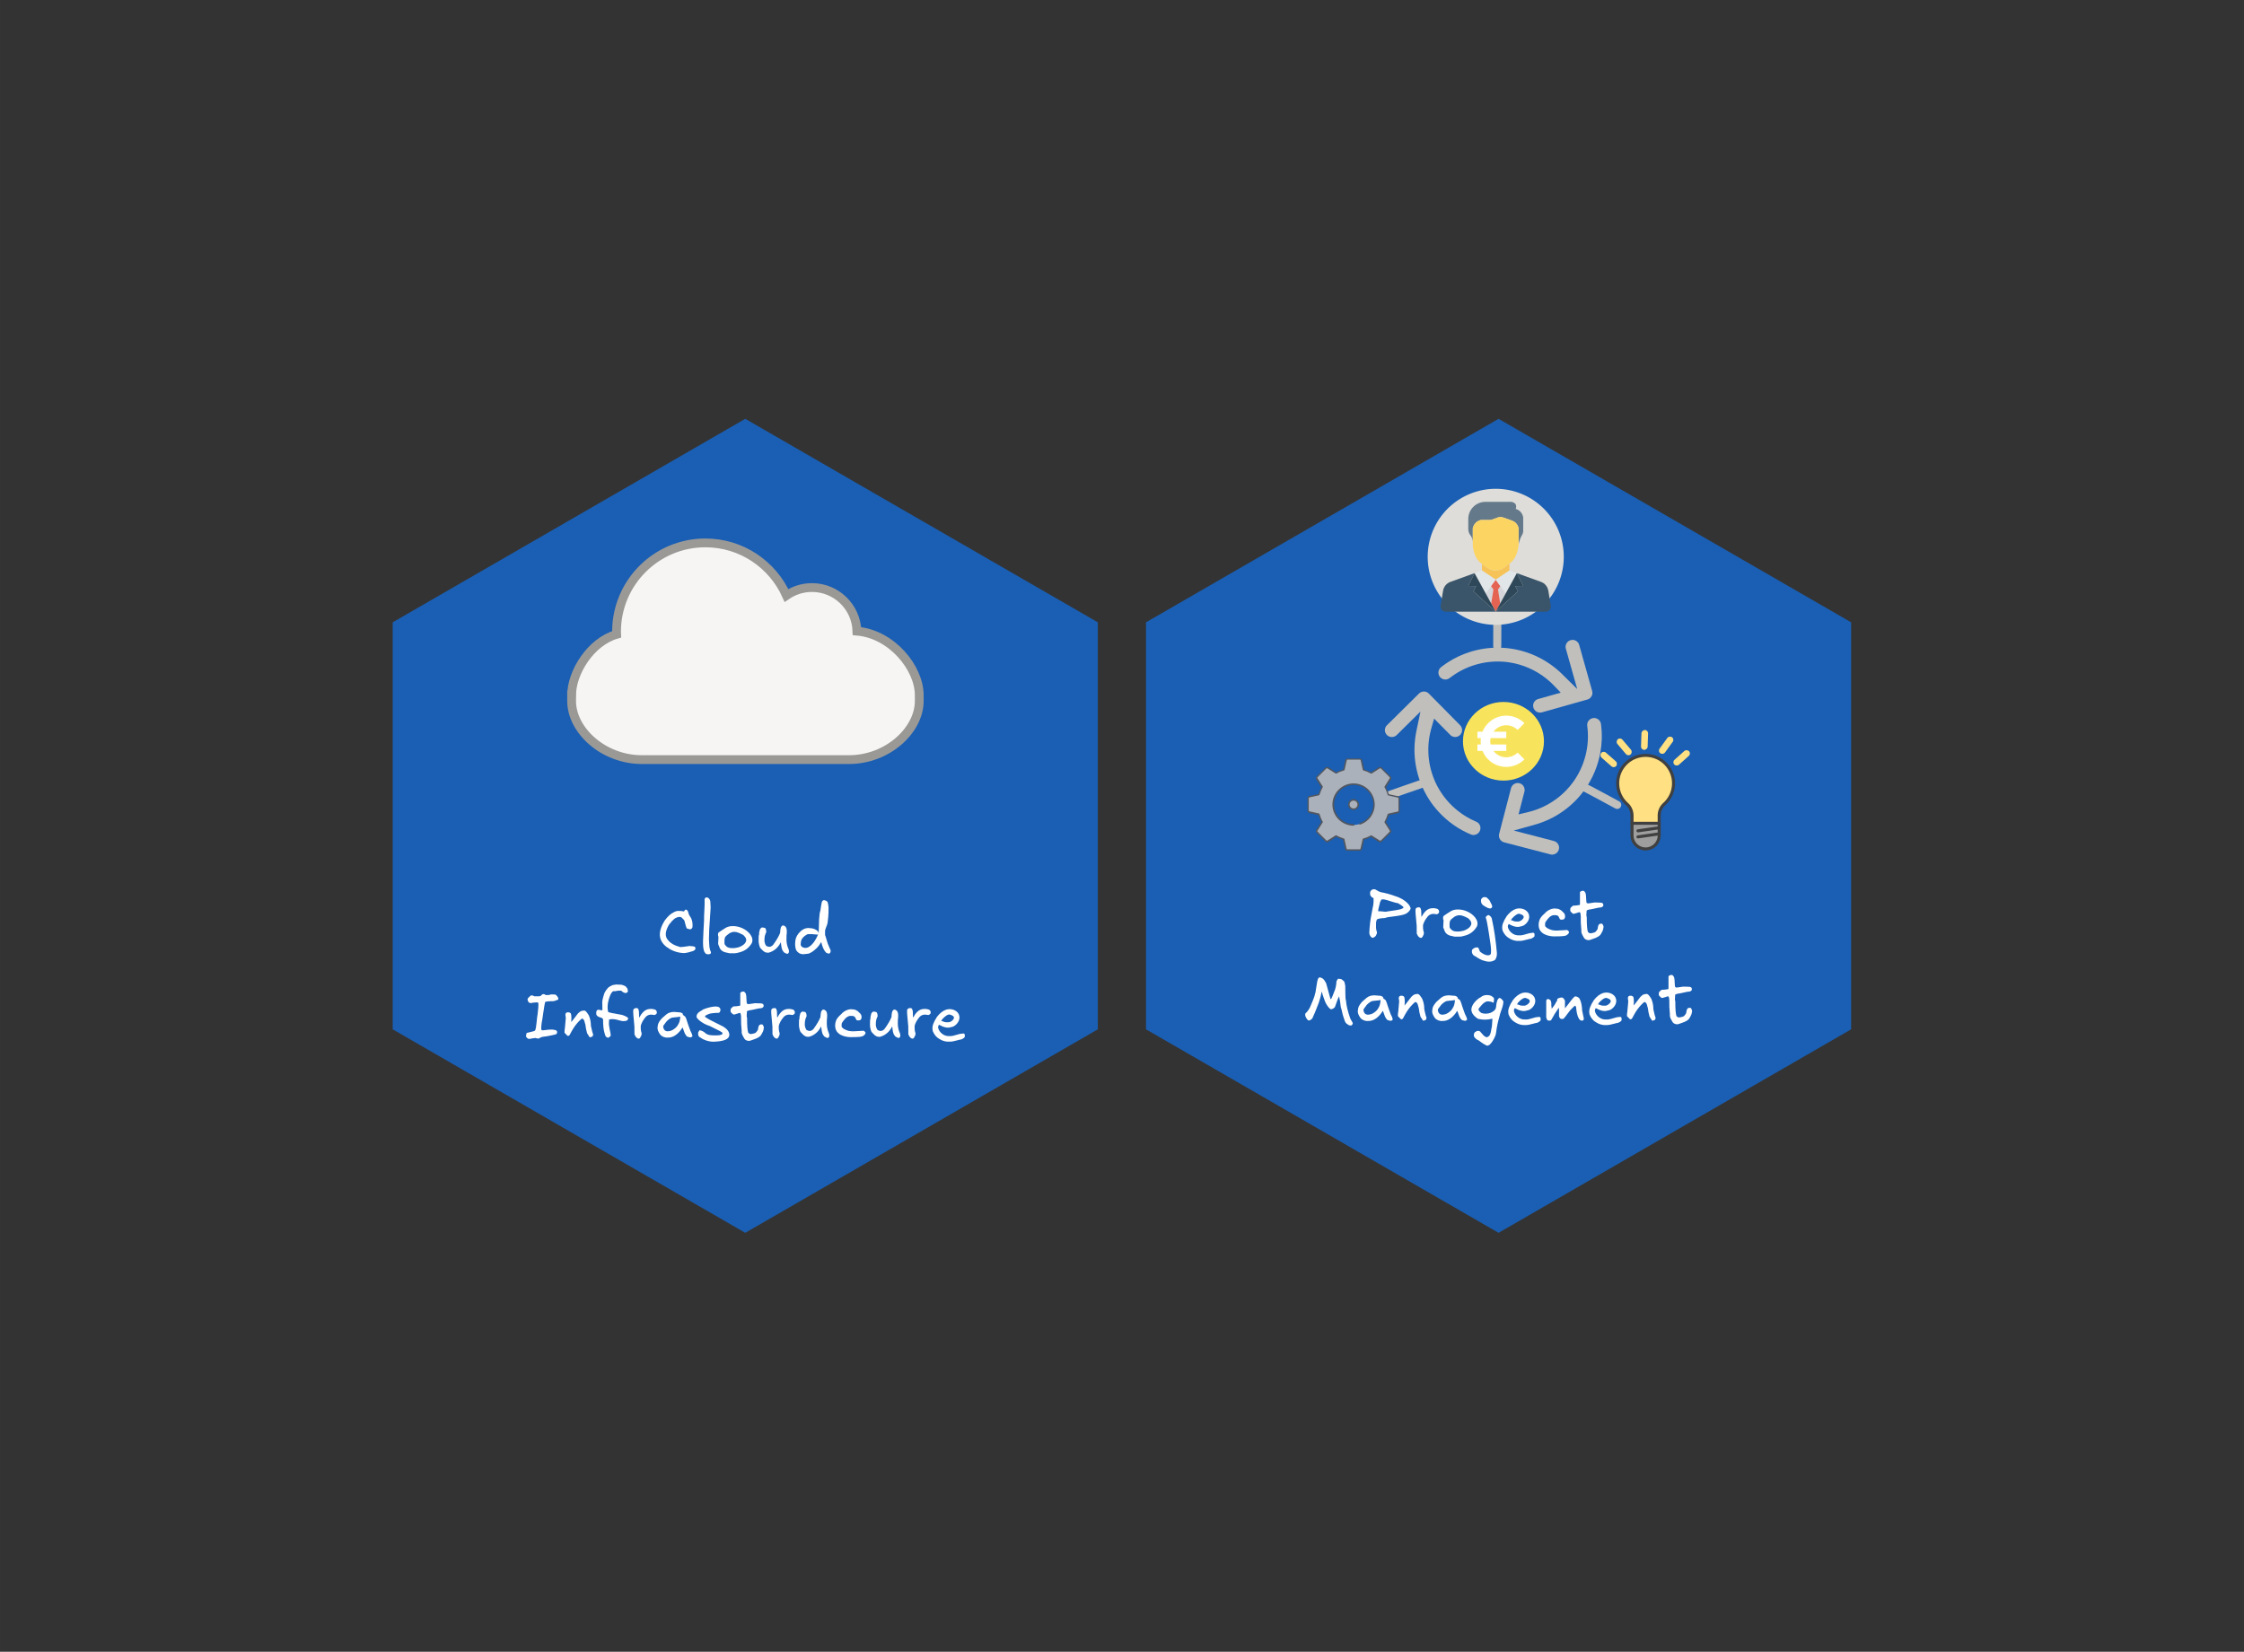 <?xml version="1.0" encoding="UTF-8" standalone="no"?>
<!-- Created with Inkscape (http://www.inkscape.org/) -->

<svg
   width="1422"
   height="1047"
   viewBox="0 0 376.237 277.019"
   version="1.1"
   id="svg1"
   xml:space="preserve"
   sodipodi:docname="onboarding-fund-platform.svg"
   inkscape:version="1.4 (e7c3feb100, 2024-10-09)"
   xmlns:inkscape="http://www.inkscape.org/namespaces/inkscape"
   xmlns:sodipodi="http://sodipodi.sourceforge.net/DTD/sodipodi-0.dtd"
   xmlns="http://www.w3.org/2000/svg"
   xmlns:svg="http://www.w3.org/2000/svg"
   xmlns:rdf="http://www.w3.org/1999/02/22-rdf-syntax-ns#"
   xmlns:cc="http://creativecommons.org/ns#"
   xmlns:dc="http://purl.org/dc/elements/1.1/"><rect x="0" y="0" width="376.237" height="277.019" fill="#333333" stroke="none"/><title
     id="title1">Onboarding fund platform</title><sodipodi:namedview
     id="namedview1"
     pagecolor="#ffffff"
     bordercolor="#666666"
     borderopacity="1.0"
     inkscape:showpageshadow="2"
     inkscape:pageopacity="0.0"
     inkscape:pagecheckerboard="0"
     inkscape:deskcolor="#d1d1d1"
     inkscape:document-units="mm"
     inkscape:zoom="0.9849703"
     inkscape:cx="515.75159"
     inkscape:cy="490.87774"
     inkscape:window-width="1918"
     inkscape:window-height="1052"
     inkscape:window-x="0"
     inkscape:window-y="0"
     inkscape:window-maximized="0"
     inkscape:current-layer="layer1"
     showgrid="false" /><defs
     id="defs1"><style
       id="style1">.cls-1{fill:#ff8300}.cls-2{fill:#55565a}</style><style
       class="style-fonts"
       id="style1-0" /><style
       id="style1-3">.cls-1{fill:#ffe082;}.cls-2{fill:#404040;}.cls-3{fill:#9e9e9e;}.cls-4{fill:#f5f5f5;}</style></defs><g
     inkscape:label="Layer 1"
     inkscape:groupmode="layer"
     id="layer1"><!-- svg-source:excalidraw --><mask
       id="mask4" /><g
       id="g19"><path
         sodipodi:type="star"
         style="fill:#1a5fb4;stroke:none;stroke-width:0.976;stroke-linecap:round;stroke-dasharray:none;stroke-dashoffset:0"
         id="path117"
         inkscape:flatsided="true"
         sodipodi:sides="6"
         sodipodi:cx="144.15334"
         sodipodi:cy="95.587654"
         sodipodi:r1="63.852612"
         sodipodi:r2="55.297985"
         sodipodi:arg1="1.5707963"
         sodipodi:arg2="2.0943951"
         inkscape:rounded="0"
         inkscape:randomized="0"
         d="m 144.153,159.44 -55.298,-31.926 -2e-6,-63.853 55.298,-31.926 55.298,31.926 0,63.853 z"
         transform="matrix(1.069,0,0,1.069,97.155,36.317)" /><g
         id="g156"
         transform="matrix(0.181,0,0,0.181,297.582,106.357)"><g
           style="fill:#c0bfbc"
           id="g122"
           transform="matrix(0.223,0,0,0.223,-366.532,-0.978)"><g
             id="g3-3"
             style="fill:#c0bfbc">
	<path
   id="path1-8"
   d="m 802.279,28.107 c -10.324,0.238 -20.335,6.466 -24.893,15.771 -3.435,6.71 -4.06,14.782 -1.707,21.943 15.624,55.525 31.284,111.04 46.923,166.561 -21.887,-21.583 -43.668,-43.273 -65.585,-64.826 -3.121,-3.024 -6.343,-6.043 -9.514,-8.904 -2.038,-1.847 -4.086,-3.654 -6.125,-5.41 -3.991,-3.456 -8.12,-6.873 -12.199,-10.107 -11.294,-8.959 -23.267,-17.409 -35.581,-25.07 -11.918,-7.422 -24.379,-14.241 -37.112,-20.325 -2.756,-1.312 -5.539,-2.6 -8.236,-3.816 -25.715,-11.546 -52.705,-20.245 -80.322,-25.885 -3.935,-0.805 -8.125,-1.584 -12.079,-2.258 -5.851,-0.997 -11.619,-1.84 -17.513,-2.572 -3.985,-0.481 -8.147,-0.93 -12.211,-1.295 -6.188,-0.557 -12.505,-0.963 -18.718,-1.217 -28.573,-1.145 -57.454,0.987 -85.623,6.305 -3.918,0.739 -7.719,1.526 -11.616,2.378 -9.899,2.183 -19.878,4.818 -29.641,7.789 -1.447,0.451 -3.051,0.949 -4.4,1.373 -15.083,4.807 -29.874,10.529 -44.25,17.156 -1.289,0.612 -2.798,1.302 -4.167,1.957 -12.412,5.91 -24.497,12.505 -36.194,19.727 -10.249,6.341 -20.406,13.289 -29.976,20.612 -2.607,2.084 -5.402,3.964 -7.737,6.364 -6.85,7.132 -9.596,17.954 -6.859,27.473 2.308,8.45 8.667,15.71 16.82,18.962 7.641,3.147 16.646,2.834 23.99,-0.992 3.885,-1.943 7.076,-4.94 10.576,-7.46 36.903,-27.648 79.869,-47.083 124.914,-56.877 38.538,-8.409 78.624,-9.793 117.621,-3.791 56.38,8.609 110.37,32.414 154.702,68.303 13.268,10.681 25.56,22.525 37.148,34.996 7.141,7.477 14.283,14.952 21.423,22.429 -31.927,9.022 -63.866,17.939 -95.76,27.076 -10.561,3.681 -18.419,14.072 -18.961,25.262 -0.591,8.987 3.274,18.191 10.271,23.903 6.095,5.085 14.356,7.554 22.234,6.434 0.325,-0.041 1.019,-0.147 1.487,-0.24 3.911,-0.796 7.681,-2.138 11.542,-3.135 60.358,-17.016 120.711,-33.99 181.052,-51.066 10.28,-3.245 18.232,-12.801 19.525,-23.509 0.689,-5.033 -0.16,-10.152 -1.767,-14.933 -17.668,-62.703 -35.296,-125.401 -53.046,-188.081 -0.804,-2.916 -2.002,-5.729 -3.733,-8.219 -1.558,-2.349 -3.748,-4.672 -5.769,-6.3 -4.665,-3.839 -10.558,-6.155 -16.599,-6.443 -0.779,-0.045 -1.559,-0.049 -2.339,-0.043 z"
   style="fill:#c0bfbc" />
	<path
   id="path2"
   d="m 892.207,352.607 c -10.399,0.117 -20.488,6.414 -25.109,15.74 -0.115,0.266 -0.505,1.014 -0.695,1.485 -2.415,5.492 -2.969,11.709 -1.879,17.588 5.274,40.628 2.62,82.247 -7.608,121.912 -10.232,39.822 -28.02,77.719 -52.352,110.875 -31.296,42.713 -73.268,77.517 -121.005,100.424 -21.103,10.156 -43.322,17.956 -66.102,23.376 -8.156,1.96 -16.295,3.829 -24.432,5.793 -4.744,1.127 -9.487,2.254 -14.23,3.381 8.369,-32.187 16.831,-64.351 25.041,-96.579 1.983,-10.622 -2.689,-22.178 -11.555,-28.377 -5.176,-3.729 -11.617,-5.65 -17.99,-5.374 -1.165,0.04 -2.572,0.186 -3.815,0.407 -7.681,1.345 -14.713,5.957 -18.99,12.481 -2.199,3.272 -3.592,7.017 -4.431,10.853 -16.131,62.051 -32.3,124.092 -48.395,186.152 -0.705,2.571 -1.341,5.184 -1.359,7.866 -0.284,9.588 4.448,19.281 12.487,24.611 3.904,2.683 8.466,4.21 13.068,5.181 63.448,16.514 126.887,33.064 190.361,49.476 10.583,2.118 22.17,-2.414 28.481,-11.177 5.115,-6.893 6.923,-16.127 4.679,-24.423 -2.292,-8.999 -9.267,-16.61 -18.002,-19.739 -2.93,-0.992 -5.971,-1.616 -8.949,-2.45 -45.079,-11.772 -90.178,-23.471 -135.264,-35.217 -8.401,-2.186 -16.801,-4.373 -25.202,-6.558 30.911,-8.669 61.861,-17.197 92.762,-25.901 3.899,-1.15 7.773,-2.369 11.581,-3.63 20.197,-6.689 39.83,-15.079 58.63,-25.04 1.464,-0.798 3.135,-1.67 4.666,-2.524 2.609,-1.432 5.232,-2.902 7.741,-4.364 38.216,-22.106 72.543,-50.903 100.993,-84.66 10.763,-12.789 20.677,-26.292 29.657,-40.39 3.252,-5.104 6.469,-10.441 9.493,-15.737 8.079,-14.142 15.268,-28.901 21.473,-44.01 10.156,-24.763 17.784,-50.78 22.597,-77.192 3.409,-18.595 5.435,-37.538 6.029,-56.374 0.331,-10.855 0.211,-21.725 -0.396,-32.568 -0.455,-8.067 -1.161,-16.306 -2.133,-24.4 -0.621,-5.245 -1.121,-10.695 -3.723,-15.406 -4.628,-9.031 -14.338,-15.239 -24.503,-15.497 -0.539,-0.026 -1.078,-0.022 -1.617,-0.018 z"
   style="fill:#c0bfbc" />
	<path
   id="path3-83"
   d="m 185.131,242.668 c -8.216,0.097 -16.132,4.104 -21.53,10.221 -44.235,43.714 -88.501,87.396 -132.665,131.181 -7.411,8.218 -9.372,20.922 -4.649,30.952 3.559,7.925 10.881,14.068 19.352,16.064 8.152,2.031 17.163,0.274 23.904,-4.759 3.016,-2.189 5.422,-5.059 8.118,-7.604 31.264,-30.889 62.527,-61.781 93.793,-92.669 -5.786,28.095 -11.692,56.165 -17.571,84.241 -3.103,15.524 -5.22,31.235 -6.357,46.985 -0.139,1.978 -0.29,4.152 -0.394,6.103 -0.637,11.386 -0.756,22.801 -0.381,34.199 0.071,1.98 0.158,4.163 0.264,6.22 2.228,44.277 12.138,88.176 29.354,129.039 6.436,15.297 13.885,30.167 22.275,44.487 10.263,17.52 22.024,34.329 34.996,50.022 16.961,20.519 36.146,39.385 57.005,56.014 22.506,17.95 47.217,33.407 73.291,45.775 6.274,2.964 12.595,5.851 19.075,8.339 9.854,3.341 21.428,0.669 28.86,-6.604 6.371,-6.103 9.707,-15.234 8.638,-24.006 -0.669,-5.836 -3.168,-11.451 -7.064,-15.849 -0.179,-0.209 -0.727,-0.796 -1.065,-1.137 -3.114,-3.22 -7.065,-5.499 -11.218,-7.105 -27.13,-11.524 -52.666,-26.794 -75.64,-45.263 -31.396,-25.184 -58.081,-56.226 -78.222,-91.074 -19.021,-32.881 -32.07,-69.182 -38.474,-106.618 -6.942,-40.315 -6.223,-81.95 2.276,-121.974 2.089,-9.951 4.702,-19.784 7.587,-29.532 3.158,-11.006 6.317,-22.012 9.474,-33.018 22.92,23.164 45.748,46.42 68.785,69.467 8.342,7.305 21.11,9.069 31.08,4.169 8.174,-3.856 14.375,-11.736 15.944,-20.668 1.385,-7.337 -0.172,-15.198 -4.386,-21.378 -2.269,-3.411 -5.413,-6.09 -8.225,-9.03 -42.079,-42.592 -84.132,-85.212 -126.285,-127.731 -5.336,-4.959 -12.68,-7.61 -19.941,-7.458 z"
   style="fill:#c0bfbc" />
</g></g><g
           id="g124"
           transform="matrix(0.634,0,0,0.634,-29.553,-102.246)"><ellipse
             style="fill:#f8e45c;stroke:none;stroke-width:0.976;stroke-linecap:round;stroke-dasharray:none;stroke-dashoffset:0"
             id="path123"
             cx="-349.939"
             cy="317.829"
             rx="59.166"
             ry="57.459" /><g
             style="fill:#ffffff"
             id="g123"
             transform="matrix(4.681,0,0,4.681,-387.951,280.378)"><path
               d="m 4.999,5 c 0.14,-0.187 0.295,-0.366 0.465,-0.536 1.953,-1.953 5.118,-1.953 7.071,0 l 2.121,-2.121 c -3.124,-3.124 -8.189,-3.124 -11.314,0 C 2.559,3.127 1.972,4.033 1.582,5 H 0 v 2 h 1.062 c -0.083,0.664 -0.083,1.336 0,2 H 0 v 2 h 1.582 c 0.391,0.967 0.978,1.873 1.762,2.657 3.124,3.124 8.189,3.124 11.314,0 l -2.121,-2.121 c -1.953,1.953 -5.118,1.953 -7.071,0 C 5.295,11.366 5.139,11.187 4.999,11 H 9 V 9 H 4.1 c -0.134,-0.659 -0.134,-1.341 0,-2 H 9 V 5 Z"
               fill="#000000"
               id="path1-64"
               style="fill:#ffffff" /></g></g><g
           id="g157"
           transform="translate(-7.909,-11.072)"><g
             id="g125"
             transform="matrix(0.699,0,0,0.699,-156.564,122)"><path
               class="cls-1"
               d="M 82,93 V 81.82 A 20.38,20.38 0 0 1 88.65,66.59 37,37 0 1 0 39.26,66.5 20.59,20.59 0 0 1 46,81.82 v 10.77"
               id="path1-3" /><path
               class="cls-2"
               d="M 82,95 A 2,2 0 0 1 80,93 V 81.82 A 22.38,22.38 0 0 1 87.31,65.1 35,35 0 1 0 40.59,65 22.61,22.61 0 0 1 48,81.82 v 10.76 a 2,2 0 0 1 -4,0 V 81.82 A 18.6,18.6 0 0 0 37.92,68 39,39 0 1 1 90,68.08 18.38,18.38 0 0 0 84,81.82 V 93 a 2,2 0 0 1 -2,2 z"
               id="path2-8" /><path
               class="cls-3"
               d="m 82,92 v 16 a 18.05,18.05 0 0 1 -18,18 v 0 A 18.05,18.05 0 0 1 46,108 V 92 Z"
               id="path3-6" /><path
               class="cls-2"
               d="M 64,128 A 20,20 0 0 1 44,108 V 92 a 2,2 0 0 1 2,-2 h 36 a 2,2 0 0 1 2,2 v 16 A 20,20 0 0 1 64,128 Z M 48,94 v 14 a 16,16 0 0 0 32,0 V 94 Z"
               id="path4-0" /><line
               class="cls-4"
               x1="54"
               x2="82"
               y1="102"
               y2="98"
               id="line4" /><path
               class="cls-2"
               d="m 54,104 a 2.005,2.005 0 0 1 -0.28,-4 l 28,-4 a 2.02,2.02 0 0 1 0.57,4 l -28,4 z"
               id="path5-4" /><line
               class="cls-4"
               x1="54"
               x2="82"
               y1="110"
               y2="106"
               id="line5" /><path
               class="cls-2"
               d="m 54,112 a 2.005,2.005 0 0 1 -0.28,-4 l 28,-4 a 2.02,2.02 0 0 1 0.57,4 l -28,4 z"
               id="path6-8" /></g><rect
             style="fill:#ffe082;fill-opacity:1;stroke:none;stroke-width:0.408;stroke-linecap:round;stroke-dasharray:none;stroke-dashoffset:0"
             id="rect125"
             width="18.432"
             height="6.144"
             x="-155.969"
             y="-11.464"
             ry="3.072"
             transform="rotate(-54.124)" /><rect
             style="fill:#ffe082;fill-opacity:1;stroke:none;stroke-width:0.408;stroke-linecap:round;stroke-dasharray:none;stroke-dashoffset:0"
             id="rect126"
             width="18.432"
             height="6.144"
             x="-151.516"
             y="38.226"
             ry="3.072"
             transform="rotate(-41.843)" /><rect
             style="fill:#ffe082;fill-opacity:1;stroke:none;stroke-width:0.408;stroke-linecap:round;stroke-dasharray:none;stroke-dashoffset:0"
             id="rect128"
             width="18.432"
             height="6.144"
             x="-122.048"
             y="-112.131"
             ry="3.072"
             transform="rotate(-88.066)" /><rect
             style="fill:#ffe082;fill-opacity:1;stroke:none;stroke-width:0.408;stroke-linecap:round;stroke-dasharray:none;stroke-dashoffset:0"
             id="rect129"
             width="18.432"
             height="6.144"
             x="-5.908"
             y="172.051"
             ry="3.072"
             transform="rotate(49.825)" /><rect
             style="fill:#ffe082;fill-opacity:1;stroke:none;stroke-width:0.408;stroke-linecap:round;stroke-dasharray:none;stroke-dashoffset:0"
             id="rect130"
             width="18.432"
             height="6.144"
             x="-35.049"
             y="188.849"
             ry="3.072"
             transform="rotate(41.273)" /></g><path
           style="font-variation-settings:normal;opacity:1;fill:#c0bfbc;fill-opacity:1;stroke:#c0bfbc;stroke-width:7.5;stroke-linecap:round;stroke-linejoin:miter;stroke-miterlimit:4;stroke-dasharray:none;stroke-dashoffset:0;stroke-opacity:1;stop-color:#000000;stop-opacity:1"
           d="m -176.637,141.84 c 1.464,0.527 30.596,16.353 30.596,16.353"
           id="path131" /><path
           style="font-variation-settings:normal;opacity:1;fill:#c0bfbc;fill-opacity:1;stroke:#c0bfbc;stroke-width:7.5;stroke-linecap:round;stroke-linejoin:miter;stroke-miterlimit:4;stroke-dasharray:none;stroke-dashoffset:0;stroke-opacity:1;stop-color:#000000;stop-opacity:1"
           d="m -257.223,-23.573 c 0.228,1.539 0.049,34.692 0.049,34.692"
           id="path132" /><path
           style="font-variation-settings:normal;opacity:1;fill:#c0bfbc;fill-opacity:1;stroke:#c0bfbc;stroke-width:7.5;stroke-linecap:round;stroke-linejoin:miter;stroke-miterlimit:4;stroke-dasharray:none;stroke-dashoffset:0;stroke-opacity:1;stop-color:#000000;stop-opacity:1"
           d="m -360.738,150.497 c 1.377,-0.725 32.721,-11.528 32.721,-11.528"
           id="path133" /><g
           id="g133"
           transform="matrix(0.17,0,0,0.17,-432.926,115.225)"><g
             transform="translate(1,1)"
             id="g2-8">
	<path
   style="fill:#aab1ba"
   d="m 360.813,249.88 c 0,-61.44 -49.493,-110.933 -110.933,-110.933 -61.44,0 -110.933,49.493 -110.933,110.933 0,61.44 49.493,110.933 110.933,110.933 61.44,0 110.933,-49.493 110.933,-110.933 m 136.534,-34.133 v 68.267 c 0,4.267 -2.56,6.827 -8.533,8.533 l -50.347,11.093 c -4.267,14.507 -10.24,28.16 -17.067,41.813 l 27.307,43.52 c 2.56,5.12 3.413,8.533 0,11.947 l -48.64,48.64 c -3.413,3.413 -6.827,3.413 -11.947,0 L 344.6,422.253 c -12.8,7.68 -27.307,12.8 -41.813,17.067 l -11.093,50.347 c -1.707,5.12 -3.413,8.533 -8.533,8.533 h -68.267 c -5.12,0 -6.827,-2.56 -8.533,-8.533 L 195.268,439.32 c -14.507,-4.267 -28.16,-10.24 -41.813,-17.067 l -43.52,27.307 c -5.12,2.56 -8.533,3.413 -11.947,0 L 50.2,400.92 c -3.413,-3.413 -3.413,-6.827 0,-11.947 l 27.307,-43.52 c -7.68,-12.8 -12.8,-27.307 -17.067,-41.813 L 10.093,292.547 C 4.973,290.84 1.56,288.28 1.56,284.014 v -68.267 c 0,-4.267 2.56,-6.827 8.533,-8.533 L 60.44,196.12 c 4.267,-14.507 10.24,-28.16 17.067,-41.813 L 50.2,110.787 c -2.56,-5.12 -3.413,-8.533 0,-11.947 L 97.987,51.053 c 3.413,-3.413 6.827,-3.413 11.947,0 l 43.52,27.307 c 12.8,-7.68 27.307,-12.8 41.813,-17.067 L 206.36,10.946 c 1.707,-5.12 3.413,-8.533 8.533,-8.533 h 68.267 c 5.12,0 6.827,2.56 8.533,8.533 l 11.093,50.347 c 14.507,4.267 28.16,10.24 41.813,17.067 l 43.52,-27.307 c 5.12,-2.56 8.533,-3.413 11.947,0 l 48.64,47.787 c 3.413,3.413 3.413,6.827 0,11.947 l -27.307,43.52 c 6.827,12.8 12.8,27.307 17.067,41.813 l 50.347,11.093 c 5.12,1.707 8.534,4.267 8.534,8.534"
   id="path1-89" />
	<path
   style="fill:#aab1ba"
   d="m 249.88,224.28 c 14.507,0 25.6,11.093 25.6,25.6 0,14.507 -11.093,25.6 -25.6,25.6 -14.507,0 -25.6,-11.093 -25.6,-25.6 0,-14.507 11.093,-25.6 25.6,-25.6"
   id="path2-7" />
</g><path
             style="fill:#51565f"
             d="m 285.013,502.613 h -68.267 c -8.533,0 -11.093,-5.973 -12.8,-11.947 l -10.24,-47.787 c -12.8,-4.267 -25.6,-9.387 -37.547,-15.36 l -40.96,26.453 c -4.267,1.707 -11.093,5.973 -17.067,-0.853 l -48.64,-48.64 c -5.973,-5.973 -3.413,-11.947 -0.853,-17.067 L 75.093,345.6 C 68.266,333.653 63.146,320.853 59.733,308.053 L 11.946,297.813 C 7.68,296.107 0,293.547 0,285.013 v -68.267 c 0,-8.533 5.973,-11.093 11.947,-12.8 l 47.787,-10.24 c 4.267,-12.8 9.387,-25.6 15.36,-37.547 L 48.64,115.2 c -1.707,-4.267 -5.973,-11.093 0.853,-17.067 l 48.64,-48.64 c 6.827,-6.827 14.507,-2.56 17.067,-0.853 l 41.813,26.453 C 168.96,68.266 181.76,63.146 194.56,59.733 L 204.8,11.946 C 206.507,7.68 209.067,0 217.6,0 h 68.267 c 8.533,0 11.093,5.973 12.8,11.947 l 10.24,47.787 c 12.8,4.267 25.6,9.387 37.547,15.36 l 40.96,-26.453 c 4.267,-1.707 11.093,-5.973 17.067,0.853 l 48.64,48.64 c 5.973,5.973 3.413,11.947 0.853,17.067 l -26.453,41.813 c 6.827,11.947 11.947,24.747 15.36,37.547 l 47.787,10.24 c 4.267,1.707 11.947,3.413 11.947,12.8 v 68.267 c 0,8.533 -5.973,11.093 -11.947,12.8 l -47.787,10.24 c -4.267,12.8 -9.387,25.6 -15.36,37.547 l 26.453,40.96 c 1.707,4.267 5.973,11.093 -0.853,17.067 l -48.64,48.64 c -5.973,5.973 -11.947,3.413 -17.067,0.853 L 345.6,427.52 c -11.947,6.827 -24.747,11.947 -37.547,15.36 l -10.24,47.787 c -1.706,4.266 -4.266,11.946 -12.8,11.946 z m -129.706,-84.48 c 0.853,0 1.707,0 1.707,0.853 12.8,6.827 26.453,12.8 40.96,17.067 1.707,0 2.56,1.707 3.413,3.413 l 11.093,50.347 c 1.707,5.12 2.56,5.12 4.267,5.12 h 68.267 c 1.707,0 2.56,0 4.267,-5.973 l 11.093,-49.493 c 0,-1.707 1.707,-2.56 3.413,-3.413 14.507,-4.267 28.16,-9.387 40.96,-17.067 1.707,-0.853 3.413,-0.853 4.267,0 l 43.52,27.307 c 4.267,2.56 5.973,1.707 6.827,0.853 l 48.64,-48.64 c 0.853,-0.853 1.707,-1.707 -0.853,-6.827 l -27.307,-42.667 c -0.853,-1.707 -0.853,-3.413 0,-4.267 6.827,-12.8 12.8,-26.453 17.067,-40.96 0,-1.707 1.707,-2.56 3.413,-3.413 l 50.347,-11.093 c 5.12,-1.707 5.12,-2.56 5.12,-4.267 v -68.267 c 0,-1.707 0,-2.56 -5.973,-4.267 l -49.493,-11.093 c -1.707,0 -2.56,-1.707 -3.413,-3.413 -4.267,-14.507 -9.387,-28.16 -17.067,-40.96 -0.853,-1.707 -0.853,-3.413 0,-4.267 l 27.307,-43.52 c 2.56,-4.267 1.707,-5.973 0.853,-6.827 l -48.64,-48.64 c -0.853,-0.853 -1.707,-1.707 -6.827,0.853 l -42.667,27.307 c -1.707,0.853 -3.413,0.853 -4.267,0 -12.8,-6.827 -26.453,-12.8 -40.96,-17.067 -1.707,-0.853 -2.56,-1.707 -3.413,-3.413 L 290.135,11.092 c -1.707,-5.12 -2.56,-5.12 -4.267,-5.12 H 217.6 c -1.707,0 -2.56,0 -4.267,5.973 L 202.24,61.441 c 0,1.707 -1.707,2.56 -3.413,3.413 -14.507,4.267 -28.16,9.387 -40.96,17.067 -1.707,0.853 -3.413,0.853 -4.267,0 L 110.08,54.614 c -4.267,-2.56 -5.973,-1.707 -6.827,-0.853 l -48.64,48.64 c -0.853,0.853 -1.707,1.707 0.853,6.827 l 27.307,42.667 c 0.853,1.707 0.853,3.413 0,4.267 -6.827,12.8 -12.8,26.453 -17.067,40.96 -0.853,1.707 -1.707,2.56 -3.413,3.413 l -50.347,11.093 c -5.12,1.707 -5.12,2.56 -5.12,4.267 v 68.267 c 0,1.707 0,2.56 5.973,4.267 l 49.493,11.093 c 1.707,0 2.56,1.707 3.413,3.413 4.267,14.507 9.387,28.16 17.067,40.96 0.853,1.707 0.853,3.413 0,4.267 l -27.307,43.52 c -2.56,4.267 -1.707,5.973 -0.853,6.827 l 48.64,48.64 c 0.853,0.853 1.707,1.707 6.827,-0.853 l 42.667,-27.307 c 0.854,-0.856 1.707,-0.856 2.561,-0.856 z M 250.88,366.08 c -63.147,0 -115.2,-52.053 -115.2,-115.2 0,-63.147 52.053,-115.2 115.2,-115.2 63.147,0 115.2,52.053 115.2,115.2 0,50.347 -32.427,93.867 -79.36,109.227 -2.56,0.853 -4.267,-0.853 -5.12,-2.56 -0.853,-1.707 0.853,-4.267 2.56,-5.12 C 328.533,337.92 358.4,296.96 358.4,250.88 358.4,192 310.613,144.213 251.733,144.213 c -58.88,0 -106.667,47.787 -106.667,106.667 0,58.88 47.787,106.667 106.667,106.667 2.56,0 4.267,1.707 4.267,4.267 0,2.559 -2.56,4.266 -5.12,4.266 z m 0,-85.333 c -16.213,0 -29.867,-13.653 -29.867,-29.867 0,-16.214 13.653,-29.867 29.867,-29.867 16.213,0 29.867,13.653 29.867,29.867 0,16.214 -13.654,29.867 -29.867,29.867 z m 0,-51.2 c -11.947,0 -21.333,9.387 -21.333,21.333 0,11.946 9.387,21.333 21.333,21.333 11.946,0 21.333,-9.387 21.333,-21.333 0,-11.946 -9.386,-21.333 -21.333,-21.333 z"
             id="path3-7" /></g><g
           id="g155"
           transform="translate(355.461,-343.399)"><path
             id="path134"
             style="fill:#deddda;stroke-width:7.5;stroke-linecap:round"
             d="m -551.004,271.728 a 63.026,63.026 0 0 1 -63.026,63.026 63.026,63.026 0 0 1 -63.026,-63.026 63.026,63.026 0 0 1 63.026,-63.026 63.026,63.026 0 0 1 63.026,63.026 z" /><g
             id="g134"
             transform="matrix(0.208,0,0,0.208,-665.189,220.569)"><g
               id="g1">
	<path
   style="fill:#f6c358"
   d="m 245.599,347.758 0.161,0.108 0.001,-10e-4 v -0.147 l 0.072,0.098 0.088,-0.059 h 0.001 l 0.029,-0.039 v 0.02 l 61.102,-40.83 0.004,10e-4 v -30.752 c -4.621,3.184 -9.057,6.631 -13.221,10.395 -26.812,24.237 -53.108,20.085 -53.108,20.085 -16.04,0.422 -38.886,-16.01 -48.629,-23.662 -2.478,-1.946 -5.024,-3.809 -7.636,-5.572 v 29.505 l 0.004,-0.001 z"
   id="path1-643" />
	<path
   id="polygon1-0"
   style="fill:#f6c358"
   d="m 245.761,347.874 v -0.004 l -0.001,-0.002 -19.769,26.927 19.768,-26.924 z" />
</g><path
               style="fill:#64798a"
               d="m 180.809,81.803 h 38.036 c 3.467,0 6.913,-0.525 10.213,-1.584 6.891,-2.21 17.844,-6.283 26.138,-9.434 7.396,-2.811 15.543,-2.911 23.008,-0.29 L 318.24,84.55 c 26.936,9.895 29.684,35.182 29.684,35.182 v 71.463 c 0,0 3.534,-23.855 15.75,-43.448 2.967,-4.758 4.59,-10.229 4.59,-15.836 V 70.259 c 0,0 -3.848,-30.235 -33.533,-37.381 0,0 12.094,-25.749 -19.24,-31.84 H 200.049 v 0 c -42.201,0 -76.411,34.21 -76.411,76.411 v 45.298 c 0,9.815 3.286,19.366 9.432,27.018 4.836,6.022 9.858,15.489 10.633,29.186 v -60.043 c 7.421,-33.258 37.106,-37.105 37.106,-37.105 z"
               id="path2-30" /><path
               style="fill:#fcd462"
               d="m 240.728,306.638 c 0,0 26.296,4.152 53.108,-20.085 4.164,-3.764 8.6,-7.211 13.221,-10.395 0.456,-0.314 0.903,-0.64 1.362,-0.948 11.87,-7.973 34.674,-30.081 39.504,-84.012 v -71.463 c 0,0 -2.748,-25.287 -29.684,-35.182 L 278.203,70.498 c -7.465,-2.621 -15.612,-2.521 -23.008,0.29 -8.294,3.151 -19.247,7.224 -26.138,9.434 -3.3,1.058 -6.746,1.584 -10.213,1.584 h -38.036 c 0,0 -29.685,3.847 -37.106,37.105 v 60.043 13.895 c 0,0 1.292,58.406 39.961,84.002 0.271,0.18 0.53,0.374 0.799,0.556 2.611,1.763 5.157,3.626 7.636,5.572 9.744,7.649 32.59,24.081 48.63,23.659 z"
               id="path3-9" /><g
               id="g5">
	<path
   id="polygon3-2"
   style="fill:#d5d6db"
   d="m 256.056,391.65 9.822,61.904 24.614,-44.758 -23.801,-32.417 z" />
	<path
   id="polygon4-5"
   style="fill:#d5d6db"
   d="m 235.656,391.65 -10.729,-15.407 -23.901,32.553 24.765,45.032 z" />
	<path
   id="polygon5"
   style="fill:#d5d6db"
   d="m 245.761,347.976 v -0.102 l -0.002,-0.003 -19.768,26.924 -0.835,1.137 z" />
</g><g
               id="g11">
	<path
   id="polygon6"
   style="fill:#e56353"
   d="m 256.056,391.65 10.635,-15.271 0.001,-0.002 -20.931,-28.507 v 0.004 0.102 l -20.605,27.956 -0.227,0.308 -0.002,0.003 10.729,15.407 -9.865,62.178 v 0.001 l 19.969,36.307 20.119,-36.577 -0.001,-0.005 z" />
	<path
   id="polygon7"
   style="fill:#e56353"
   d="m 245.823,490.25 0.06,0.108 1.907,-1.907 z" />
	<path
   id="polygon8"
   style="fill:#e56353"
   d="m 245.638,490.358 0.06,-0.108 -1.967,-1.799 z" />
	<path
   id="polygon9"
   style="fill:#e56353"
   d="m 245.759,490.309 -0.089,0.081 0.09,0.091 0.091,-0.091 -0.09,-0.081 -0.001,-0.002 z" />
	<path
   id="polygon10"
   style="fill:#e56353"
   d="m 245.951,347.739 v -0.02 l -0.029,0.039 z" />
	<path
   id="polygon11"
   style="fill:#e56353"
   d="m 245.834,347.817 -0.073,-0.098 v 0.147 z" />
</g><g
               id="g13">
	<path
   id="polygon12"
   style="fill:#e1e6e9"
   d="m 245.834,347.817 -0.073,0.049 -0.001,0.001 h 0.001 l -0.001,10e-4 0.001,0.002 20.931,28.507 23.806,32.422 49.538,-90.067 -32.979,-11.822 -0.004,-0.001 -61.102,40.83 -0.029,0.019 h -0.001 z" />
	<path
   id="polygon13"
   style="fill:#e1e6e9"
   d="m 245.599,347.758 -61.131,-40.849 -0.005,0.001 -32.978,11.822 49.538,90.067 23.904,-32.556 0.002,-0.003 1.062,-1.445 19.769,-26.927 0.001,-10e-4 h -0.001 z" />
</g><g
               id="g14">
	<path
   style="fill:#3a556a"
   d="m 491.208,463.92 -11.095,-67 c -2.993,-18.073 -15.511,-33.121 -32.737,-39.353 l -107.34,-38.835 28.509,57.171 -35.655,0.55 12.093,23.088 -97.193,88.911 -1.907,1.907 0.068,0.123 h 25.785 196.947 c 14.099,0 24.828,-12.652 22.525,-26.562 z"
   id="path13" />
	<path
   id="polygon14"
   style="fill:#3a556a"
   d="m 245.76,490.481 0.001,0.001 h 0.19 l -0.1,-0.092 z" />
</g><g
               id="g16">
	<path
   id="polygon15"
   style="fill:#2f4859"
   d="m 368.545,375.903 -28.509,-57.171 -49.538,90.067 -24.619,44.76 -20.119,36.577 0.001,10e-4 0.062,0.113 1.967,-1.799 97.193,-88.911 -12.093,-23.088 z" />
	<path
   id="polygon16"
   style="fill:#2f4859"
   d="m 245.76,490.307 -0.062,-0.057 -0.06,0.108 0.032,0.032 0.089,-0.081 z" />
</g><path
               style="fill:#3a556a"
               d="m 245.67,490.39 -0.032,-0.032 -1.907,-1.907 -97.194,-88.911 12.094,-23.088 -35.655,-0.55 28.509,-57.171 -107.34,38.835 c -17.226,6.232 -29.744,21.28 -32.737,39.353 l -11.096,67 c -2.303,13.91 8.426,26.562 22.526,26.562 h 197.138 15.218 0.189 10.376 0.002 l -0.001,-10e-4 z"
               id="path16" /><path
               id="polygon17"
               style="fill:#2f4859"
               d="m 245.823,490.25 -0.062,-0.113 -0.001,-10e-4 -19.969,-36.307 -24.768,-45.03 -49.538,-90.067 -28.509,57.171 35.655,0.549 -12.094,23.088 97.194,88.911 1.967,1.799 0.062,0.057 0.001,0.002 0.09,0.081 0.1,0.092 -0.068,-0.124 z" /></g></g></g><g
         id="text2"
         style="font-size:11.289px;line-height:1.25;font-family:Excalifont;-inkscape-font-specification:'Excalifont, Normal';font-variant-ligatures:none;text-align:center;letter-spacing:0.016px;word-spacing:0px;text-anchor:middle;fill:#ffffff;stroke-width:0.265"
         aria-label="Project &#10;Management"><path
           d="m 230.014,157.261 q -0.429,-0.339 -0.429,-0.847 0.023,-0.756 0.147,-1.784 0.056,-0.485 0.214,-1.287 0.158,-0.813 0.214,-1.14 0.169,-0.621 0.135,-1.569 -0.214,-0.102 -0.35,-0.214 -0.271,-0.294 -0.226,-0.576 -0.045,-0.282 0.158,-0.497 0.203,-0.214 0.497,-0.214 0.147,0 0.282,0.068 0.068,0.068 0.361,0.214 0.068,0.068 0.135,0.068 0.294,0.147 0.361,0.147 1.242,0.226 2.359,0.643 1.626,0.497 2.427,1.569 0.023,0.068 0.09,0.181 0.068,0.113 0.09,0.181 0.034,0.068 0.023,0.169 0,0.09 -0.068,0.181 -0.237,0.44 -0.779,0.722 -0.531,0.226 -1.671,0.373 -1.14,0.135 -1.4,0.192 -0.44,0.181 -0.858,0.147 -0.576,0.056 -0.858,0.214 -0.045,0.045 -0.068,0.147 -0.057,0.147 -0.079,0.305 -0.023,0.158 -0.011,0.294 0.011,0.135 0,0.327 -0.034,0.553 0.158,1.072 0.011,0.079 -0.011,0.169 -0.023,0.09 -0.056,0.158 -0.023,0.068 -0.079,0.169 -0.056,0.102 -0.068,0.135 -0.373,0.373 -0.643,0.282 z m 2.28,-4.346 q 0.203,-0.034 0.858,-0.135 0.655,-0.102 1.005,-0.147 0.056,-0.011 0.237,-0.045 0.181,-0.034 0.248,-0.057 0.079,-0.023 0.214,-0.056 0.135,-0.045 0.237,-0.09 0.102,-0.045 0.203,-0.113 0.011,-0.011 0.011,-0.068 0,-0.068 -0.011,-0.079 -0.056,-0.079 -0.181,-0.181 -0.124,-0.102 -0.237,-0.169 -0.113,-0.079 -0.271,-0.169 -0.147,-0.09 -0.169,-0.113 -0.395,-0.056 -1.23,-0.327 -0.824,-0.271 -1.129,-0.316 -0.045,0 -0.169,-0.011 -0.113,-0.011 -0.203,0 -0.079,0.011 -0.124,0.079 -0.034,0.045 -0.124,0.237 -0.079,0.181 -0.09,0.192 -0.011,0.147 -0.169,0.711 -0.147,0.553 -0.135,0.768 h 0.113 q 0.305,0 1.118,0.09 z m 6.078,0.824 q 0.294,-0.587 0.666,-0.937 0.418,-0.418 0.982,-0.474 0.553,-0.068 1.05,0.135 0.214,0.214 0.214,0.35 0,0.26 -0.045,0.305 -0.214,0.214 -0.361,0.214 -0.011,0 -0.169,-0.023 -0.147,-0.023 -0.271,-0.034 h -0.26 q -0.485,0.068 -0.768,0.395 l -0.248,0.316 q -0.282,0.395 -0.35,0.576 -0.023,0.056 -0.124,0.271 -0.09,0.214 -0.102,0.327 -0.023,0.666 0.079,1.005 0.056,0.102 0.068,0.226 0.011,0.113 0,0.192 0,0.068 -0.068,0.214 -0.057,0.135 -0.09,0.181 -0.023,0.045 -0.113,0.203 -0.102,0.113 -0.214,0.113 -0.214,0 -0.418,-0.214 -0.192,-0.214 -0.294,-0.519 l -0.011,-1.298 q -0.023,-0.44 -0.181,-2.032 -0.045,-0.474 0,-0.79 0.124,-0.248 0.474,-0.271 0.158,-0.023 0.271,0.056 0.113,0.079 0.124,0.248 0.011,0.045 0.034,0.102 0.034,0.056 0.034,0.09 0,0.248 0.034,1.027 z m 5.536,3.353 q -0.576,-0.124 -0.802,-0.181 -0.214,-0.056 -0.463,-0.226 -0.248,-0.181 -0.373,-0.418 -0.113,-0.237 -0.294,-0.734 l 0.056,-1.197 q -0.079,-0.124 -0.079,-0.361 0,-0.237 0.079,-0.35 0.485,-0.35 1.23,-0.813 0.474,-0.282 1.185,-0.282 0.835,0 1.603,0.361 0.779,0.361 1.287,0.993 0.587,0.802 0.282,1.501 -0.722,1.242 -2.145,1.569 -0.181,0.068 -0.406,0.102 -0.214,0.034 -0.35,0.034 -0.135,0.011 -0.429,0 -0.294,0 -0.384,0 z m 0.463,-0.858 q 0.452,0 0.937,-0.124 0.497,-0.135 0.914,-0.452 0.418,-0.327 0.474,-0.768 -0.011,-0.135 -0.045,-0.237 -0.023,-0.102 -0.09,-0.192 -0.056,-0.102 -0.102,-0.147 -0.034,-0.045 -0.135,-0.147 -0.09,-0.102 -0.124,-0.135 -0.96,-0.531 -1.456,-0.531 -0.35,0 -0.497,0.068 -0.316,0.124 -0.339,0.147 -0.068,0.056 -0.214,0.158 -0.147,0.102 -0.203,0.158 -0.373,0.282 -0.406,0.553 -0.034,0.135 -0.045,0.294 0,0.158 0,0.35 0.011,0.192 0.011,0.305 0.079,0.158 0.26,0.35 0.181,0.181 0.316,0.214 0.26,0.135 0.745,0.135 z m 5.356,-3.883 q -0.237,-0.023 -0.643,-0.271 -0.395,-0.248 -0.44,-0.271 -0.429,-0.361 -0.316,-0.982 0.248,-0.373 0.497,-0.373 0.35,0 0.395,0.045 0.068,0.056 0.181,0.158 0.124,0.102 0.181,0.169 0.068,0.056 0.135,0.158 0.079,0.09 0.102,0.192 0.034,0.056 0.102,0.192 0.079,0.135 0.113,0.214 0.045,0.079 0.09,0.203 0.045,0.113 0.068,0.214 0,0.181 -0.147,0.294 -0.135,0.102 -0.316,0.056 z m -0.045,8.93 q -0.463,0 -1.151,-0.237 -0.418,-0.158 -1.31,-0.734 -0.248,-0.113 -0.361,-0.384 -0.124,-0.26 -0.068,-0.542 0.068,-0.203 0.316,-0.35 0.248,-0.147 0.497,-0.147 0.158,0 0.26,0.068 0.068,0.102 0.158,0.361 0.102,0.26 0.113,0.282 0.779,0.621 1.343,0.621 0.35,0 0.485,-0.248 0.102,-0.677 -0.124,-2.077 -0.226,-1.389 -0.237,-1.558 -0.045,-0.226 -0.124,-0.745 -0.079,-0.531 -0.169,-0.937 -0.079,-0.418 -0.203,-0.745 -0.011,-0.169 0.169,-0.305 0.181,-0.147 0.35,-0.135 0.474,0.305 0.519,0.711 0.542,2.427 0.824,5.577 0.056,0.722 -0.294,1.219 -0.429,0.305 -0.993,0.305 z m 2.24,-5.227 q -0.147,-0.598 0.056,-1.174 0.214,-0.587 0.655,-1.253 0.711,-0.926 1.58,-1.208 l 0.181,-0.034 q 0.26,-0.045 0.406,-0.034 0.632,0.023 1.095,0.384 0.463,0.361 0.497,0.982 0.011,0.598 -0.452,1.106 -0.463,0.508 -1.016,0.553 -0.203,0.079 -0.44,0.079 -0.576,0 -1.197,-0.327 l -0.339,-0.169 q -0.147,0.294 -0.147,0.452 0.124,0.632 0.677,1.072 0.564,0.429 1.208,0.384 0.384,0.045 1.027,-0.158 l 0.327,-0.09 q 0.339,-0.135 0.937,-0.181 0.271,-0.034 0.305,0.214 v 0.384 q -0.384,0.418 -0.914,0.452 l -0.282,0.079 q -0.914,0.26 -1.343,0.237 -0.903,0.056 -1.659,-0.418 -0.779,-0.406 -1.163,-1.332 z m 1.411,-1.727 q 0.271,0.09 0.327,0.09 0.09,0.045 0.181,0.079 0.09,0.034 0.203,0.045 0.124,0.011 0.181,0.011 0.057,0 0.214,0 0.169,0 0.192,0 0.248,-0.045 0.508,-0.248 0.271,-0.214 0.316,-0.44 0.102,-0.35 -0.531,-0.553 l -0.203,-0.068 q -0.226,0 -0.485,0.158 -0.248,0.158 -0.361,0.271 -0.113,0.102 -0.373,0.373 l -0.124,0.203 z m 8.144,2.709 q -0.147,0 -0.406,0 -0.248,0.011 -0.395,0.011 -0.147,0 -0.361,-0.011 -0.214,-0.011 -0.395,-0.045 -1.129,-0.192 -1.648,-0.869 -0.361,-0.485 -0.282,-1.287 0.079,-0.531 0.305,-0.892 0.237,-0.361 0.7,-0.756 0.384,-0.44 0.926,-0.666 0.542,-0.226 1.072,-0.124 0.237,-0.011 0.485,0.124 0.26,0.135 0.361,0.237 0.113,0.102 0.373,0.361 0.158,0.203 0.181,0.384 0.023,0.181 -0.011,0.429 -0.147,0.271 -0.294,0.282 -0.034,0 -0.203,0.023 -0.169,0.011 -0.26,-0.023 -0.09,-0.034 -0.135,-0.147 -0.158,-0.395 -0.271,-0.463 -0.169,-0.113 -0.406,-0.124 -0.237,-0.011 -0.418,0.011 -0.395,0.102 -0.689,0.406 -0.294,0.294 -0.61,0.79 0,0.023 -0.034,0.226 -0.023,0.192 0,0.35 0.023,0.158 0.147,0.214 0.181,0.226 0.768,0.44 0.361,0.135 0.802,0.147 0.44,0.011 0.756,-0.023 l 1.219,-0.068 q 0.09,0.034 0.203,0.158 0.113,0.113 0.113,0.192 0,0.271 -0.452,0.553 -0.429,0.158 -1.14,0.158 z m 4.904,0.643 q -0.519,-0.023 -0.768,-0.339 -0.034,-0.068 -0.203,-0.35 -0.169,-0.294 -0.237,-0.508 -0.068,-0.226 -0.034,-0.474 -0.135,-1.4 -0.102,-2.021 0.023,-0.237 -0.034,-0.7 -0.068,-0.26 -0.124,-0.305 -0.327,0.034 -0.485,0.135 -0.102,0 -0.294,0.079 -0.192,0.079 -0.327,0.056 -0.079,-0.034 -0.158,-0.102 -0.079,-0.068 -0.169,-0.158 -0.079,-0.102 -0.135,-0.147 -0.045,-0.113 -0.034,-0.316 0.011,-0.203 0.079,-0.305 l 0.373,-0.327 q 0.508,-0.011 1.095,-0.113 l 0.079,-0.09 v -2.077 q 0.26,-0.282 0.643,-0.203 0.305,0.237 0.339,0.587 0.034,0.09 0.056,0.734 0.023,0.632 0.102,0.711 l 0.214,0.068 q 0.226,-0.023 0.576,-0.079 0.35,-0.068 0.508,-0.079 0.158,-0.011 0.576,0.011 l 0.519,0.023 q 0.485,0.068 0.361,0.564 -0.192,0.192 -0.294,0.214 -0.26,0.023 -0.531,0.068 -0.271,0.045 -0.677,0.147 -0.395,0.09 -0.531,0.113 -0.26,0 -0.689,0.158 l -0.056,0.079 q 0,0.169 -0.023,0.406 -0.023,0.226 -0.023,0.384 0.011,0.147 0.068,0.327 0,1.976 0.203,2.461 0.181,0.169 0.305,0.203 0.135,0.034 0.361,-0.023 0.045,-0.011 0.135,-0.034 0.09,-0.023 0.124,-0.023 0.034,-0.011 0.102,-0.034 0.068,-0.023 0.09,-0.034 0.034,-0.011 0.079,-0.034 0.057,-0.034 0.079,-0.068 0.034,-0.034 0.079,-0.079 0.045,-0.045 0.079,-0.102 0.045,-0.057 0.09,-0.124 0.045,-0.079 0.102,-0.169 -0.011,-0.057 0.034,-0.271 0.045,-0.214 0.068,-0.271 0.124,-0.35 0.452,-0.339 0.158,-0.023 0.237,0.056 0.079,0.079 0.147,0.282 l 0.056,0.192 q -0.079,0.553 -0.169,0.689 -0.226,0.452 -0.35,0.621 -0.113,0.169 -0.418,0.35 -0.305,0.192 -0.937,0.395 -0.034,0.011 -0.26,0.09 -0.226,0.09 -0.35,0.09 z"
           id="path5" /><path
           d="m 226.625,171.97 q -0.158,0.023 -0.339,0 -0.169,-0.023 -0.316,-0.158 -0.237,-0.124 -0.361,-0.316 -0.124,-0.181 -0.214,-0.497 -0.09,-0.316 -0.135,-0.418 -0.124,-0.305 -0.237,-0.858 -0.113,-0.553 -0.226,-0.847 -0.034,-0.158 -0.079,-0.643 -0.045,-0.497 -0.135,-0.734 0,0 -0.011,-0.09 -0.034,-0.294 -0.068,-0.294 -0.102,0.192 -0.226,0.497 -0.113,0.294 -0.248,0.689 -0.135,0.395 -0.203,0.576 -0.26,0.35 -0.711,0.395 -0.429,-0.282 -0.824,-1.027 -0.045,-0.079 -0.158,-0.35 -0.102,-0.271 -0.214,-0.598 -0.113,-0.339 -0.124,-0.361 l -0.192,-0.655 q -0.181,0.982 -0.497,1.897 -0.689,1.829 -1.084,2.63 -0.011,0.011 -0.079,0.079 -0.068,0.056 -0.09,0.068 -0.011,0.011 -0.09,0.068 -0.068,0.057 -0.09,0.057 -0.011,0 -0.09,0.045 -0.079,0.034 -0.102,0.023 -0.023,-0.023 -0.102,-0.011 -0.203,-0.068 -0.485,-0.632 -0.113,-0.26 -0.023,-0.553 0.305,-0.203 0.722,-0.914 0.057,-0.135 0.26,-0.61 0.203,-0.474 0.294,-0.7 0.102,-0.237 0.226,-0.621 0.124,-0.395 0.192,-0.722 0.056,-0.226 0.169,-1.061 0.113,-0.835 0.248,-1.185 0.169,-0.226 0.294,-0.226 0.079,0 0.237,0.068 0.237,0.09 0.373,0.237 0.147,0.135 0.294,0.395 0.011,0.034 0.057,0.113 0.045,0.068 0.079,0.124 l 0.034,0.068 0.711,2.585 q 0,0.034 0.09,0.068 0.124,-0.124 0.305,-0.621 0.181,-0.497 0.248,-0.632 0.294,-0.632 0.373,-1.637 -0.023,-0.079 0.023,-0.169 0.045,-0.102 0.147,-0.226 0.102,-0.135 0.113,-0.147 0.045,0 0.181,0.023 0.135,0.011 0.248,0.034 l 0.124,0.023 q 0.023,0.011 0.169,0.135 0.158,0.113 0.214,0.181 0.135,0.09 0.192,0.463 0.056,0.361 0.068,0.384 0.011,0.192 0.011,1.197 0,0.993 0.102,1.208 0.09,1.219 0.722,3.025 0.023,0.079 0.203,0.373 0.192,0.305 0.203,0.373 0.057,0.09 -0.056,0.248 -0.113,0.158 -0.113,0.169 z m 2.793,-0.745 q -0.35,0.045 -0.722,-0.09 -0.373,-0.147 -0.587,-0.406 -0.102,-0.158 -0.147,-0.214 -0.034,-0.068 -0.113,-0.203 -0.079,-0.147 -0.113,-0.237 -0.023,-0.09 -0.056,-0.214 -0.034,-0.124 -0.034,-0.237 0,-0.124 0.034,-0.248 0.011,-0.384 0.248,-0.779 0.248,-0.395 0.497,-0.632 0.248,-0.237 0.643,-0.564 0.079,-0.056 0.113,-0.09 0.474,-0.384 1.287,-0.384 0.169,0 1.072,0.09 0.023,0.023 0.147,0.079 0.135,0.056 0.192,0.124 0.056,0.056 0.011,0.158 l 0.147,0.147 q 0.248,0.147 0.316,0.282 0.102,0.169 0.373,1.061 0.023,0.09 0.214,0.61 0.203,0.519 0.226,0.621 0.282,0.519 0.294,0.689 l 0.056,0.181 q -0.011,0.056 -0.102,0.124 -0.09,0.068 -0.102,0.079 -0.192,0.068 -0.587,-0.068 -0.079,-0.034 -0.147,-0.079 -0.056,-0.056 -0.09,-0.09 -0.023,-0.045 -0.102,-0.158 -0.068,-0.113 -0.102,-0.169 l -0.045,-0.056 q -0.124,-0.294 -0.384,-1.039 -0.452,0.768 -1.095,1.253 -0.643,0.474 -1.343,0.463 z m -0.056,-1.05 q 0.192,0 0.531,-0.09 0.553,-0.203 1.005,-0.711 0.44,-0.61 0.497,-1.072 0,-0.034 0.045,-0.26 0.045,-0.237 0.034,-0.327 -0.226,0.057 -0.655,0.09 -0.418,0.023 -0.643,0.068 -0.294,0.045 -0.598,0.282 -0.305,0.226 -0.463,0.429 -0.158,0.203 -0.429,0.576 -0.192,0.237 0.068,0.711 0.203,0.305 0.61,0.305 z m 9.295,1.005 q -0.113,0 -0.135,-0.113 -0.023,-0.034 -0.158,-0.248 -0.124,-0.226 -0.203,-0.316 -0.214,-0.745 -0.282,-1.434 -0.034,-0.079 -0.102,-0.339 -0.057,-0.271 -0.113,-0.373 -0.023,-0.09 -0.135,-0.192 -0.102,-0.113 -0.169,-0.113 -0.09,0 -0.124,0.023 -0.745,0.632 -1.355,1.569 -0.023,0.045 -0.294,0.497 -0.26,0.44 -0.35,0.643 -0.124,0.203 -0.361,0.147 l -0.497,-0.508 v -0.35 q 0.056,-0.294 0.124,-1.14 0.068,-0.847 0.09,-1.005 0,-0.056 -0.057,-0.395 -0.011,-0.045 -0.011,-0.147 0,-0.181 0.113,-0.294 0.124,-0.113 0.305,-0.102 0.361,0 0.508,0.226 0.079,0.305 0.079,0.79 0,0.158 -0.023,0.384 -0.023,0.226 -0.023,0.237 0.056,-0.045 0.214,-0.237 0.158,-0.203 0.327,-0.418 0.169,-0.214 0.203,-0.26 0.068,-0.079 0.192,-0.26 0.135,-0.181 0.237,-0.294 0.113,-0.113 0.271,-0.237 0.237,-0.192 0.632,-0.214 0.124,-0.045 0.248,0.023 0.135,0.056 0.282,0.248 0.147,0.181 0.181,0.248 0.045,0.068 0.181,0.282 0.35,0.813 0.35,1.772 l 0.214,0.926 q 0,0.034 0.068,0.226 0.079,0.192 0.079,0.203 0.023,0.305 -0.147,0.429 -0.034,0.011 -0.169,0.068 -0.124,0.045 -0.192,0.045 z m 3.233,0.045 q -0.35,0.045 -0.722,-0.09 -0.373,-0.147 -0.587,-0.406 -0.102,-0.158 -0.147,-0.214 -0.034,-0.068 -0.113,-0.203 -0.079,-0.147 -0.113,-0.237 -0.023,-0.09 -0.056,-0.214 -0.034,-0.124 -0.034,-0.237 0,-0.124 0.034,-0.248 0.011,-0.384 0.248,-0.779 0.248,-0.395 0.497,-0.632 0.248,-0.237 0.643,-0.564 0.079,-0.056 0.113,-0.09 0.474,-0.384 1.287,-0.384 0.169,0 1.072,0.09 0.023,0.023 0.147,0.079 0.135,0.056 0.192,0.124 0.056,0.056 0.011,0.158 l 0.147,0.147 q 0.248,0.147 0.316,0.282 0.102,0.169 0.373,1.061 0.023,0.09 0.214,0.61 0.203,0.519 0.226,0.621 0.282,0.519 0.294,0.689 l 0.056,0.181 q -0.011,0.056 -0.102,0.124 -0.09,0.068 -0.102,0.079 -0.192,0.068 -0.587,-0.068 -0.079,-0.034 -0.147,-0.079 -0.056,-0.056 -0.09,-0.09 -0.023,-0.045 -0.102,-0.158 -0.068,-0.113 -0.102,-0.169 l -0.045,-0.056 q -0.124,-0.294 -0.384,-1.039 -0.452,0.768 -1.095,1.253 -0.643,0.474 -1.343,0.463 z m -0.056,-1.05 q 0.192,0 0.531,-0.09 0.553,-0.203 1.005,-0.711 0.44,-0.61 0.497,-1.072 0,-0.034 0.045,-0.26 0.045,-0.237 0.034,-0.327 -0.226,0.057 -0.655,0.09 -0.418,0.023 -0.643,0.068 -0.294,0.045 -0.598,0.282 -0.305,0.226 -0.463,0.429 -0.158,0.203 -0.429,0.576 -0.192,0.237 0.068,0.711 0.203,0.305 0.61,0.305 z m 7.5,5.204 q -0.564,-0.226 -1.366,-0.858 -0.248,-0.124 -0.384,-0.203 -0.124,-0.079 -0.271,-0.237 -0.147,-0.158 -0.203,-0.35 -0.023,-0.474 0.214,-0.643 0.26,-0.203 0.519,-0.203 0.203,0 0.339,0.135 0.056,0.056 0.294,0.339 0.237,0.294 0.418,0.429 0.181,0.135 0.395,0.169 0.034,0 0.045,-0.011 0.339,-0.124 0.474,-0.418 0.147,-0.282 0.203,-0.722 0.056,-0.44 0.124,-0.61 0.023,-0.214 0.045,-0.677 0.034,-0.463 0.045,-0.677 -0.643,0.169 -1.253,0.169 -0.553,0 -1.14,-0.135 -0.463,-0.271 -0.802,-0.677 -0.327,-0.418 -0.339,-0.903 0.045,-0.61 0.542,-1.197 0.508,-0.598 1.05,-0.869 0.418,-0.35 1.039,-0.35 0.802,0 1.174,0.553 0,0.057 -0.011,0.192 0,0.542 -0.124,0.542 -0.057,0 -0.147,-0.09 -0.135,-0.079 -0.734,-0.147 -0.248,-0.011 -0.519,0.158 -0.271,0.169 -0.452,0.373 -0.181,0.192 -0.44,0.508 -0.056,0.079 -0.09,0.113 -0.057,0.057 -0.079,0.124 -0.023,0.068 0,0.135 0.023,0.068 0.045,0.124 0.034,0.056 0.09,0.124 0.068,0.056 0.102,0.102 0.045,0.034 0.113,0.102 0.068,0.056 0.09,0.079 0.339,0.135 0.745,0.135 0.361,0 0.734,-0.113 0.384,-0.124 0.689,-0.395 0.305,-0.271 0.327,-0.632 0.102,-1.343 0.576,-1.501 h 0.034 q 0.305,0.09 0.587,0.531 l 0.034,0.056 -0.011,-0.011 q 0.023,0.497 -0.305,1.389 -0.316,0.881 -0.373,1.242 -0.361,1.197 -0.531,2.551 -0.034,0.373 -0.169,0.666 -0.124,0.305 -0.418,0.802 -0.339,0.508 -0.553,0.655 -0.169,0.102 -0.373,0.135 z m 3.606,-5.215 q -0.147,-0.598 0.056,-1.174 0.214,-0.587 0.655,-1.253 0.711,-0.926 1.58,-1.208 l 0.181,-0.034 q 0.26,-0.045 0.406,-0.034 0.632,0.023 1.095,0.384 0.463,0.361 0.497,0.982 0.011,0.598 -0.452,1.106 -0.463,0.508 -1.016,0.553 -0.203,0.079 -0.44,0.079 -0.576,0 -1.197,-0.327 l -0.339,-0.169 q -0.147,0.294 -0.147,0.452 0.124,0.632 0.677,1.072 0.564,0.429 1.208,0.384 0.384,0.045 1.027,-0.158 l 0.327,-0.09 q 0.339,-0.135 0.937,-0.181 0.271,-0.034 0.305,0.214 v 0.384 q -0.384,0.418 -0.914,0.452 l -0.282,0.079 q -0.914,0.26 -1.343,0.237 -0.903,0.056 -1.659,-0.418 -0.779,-0.406 -1.163,-1.332 z m 1.411,-1.727 q 0.271,0.09 0.327,0.09 0.09,0.045 0.181,0.079 0.09,0.034 0.203,0.045 0.124,0.011 0.181,0.011 0.056,0 0.214,0 0.169,0 0.192,0 0.248,-0.045 0.508,-0.248 0.271,-0.214 0.316,-0.44 0.102,-0.35 -0.531,-0.553 l -0.203,-0.068 q -0.226,0 -0.485,0.158 -0.248,0.158 -0.361,0.271 -0.113,0.102 -0.373,0.373 l -0.124,0.203 z m 5.604,2.721 q -0.485,0.056 -0.564,-0.135 -0.034,-0.056 -0.09,-0.226 -0.056,-0.181 -0.056,-0.203 v -2.743 q 0.045,-0.305 0.294,-0.305 0.135,0 0.282,0.102 0.147,0.102 0.214,0.237 l 0.068,0.361 q -0.045,0.248 0.068,0.937 0.542,-0.677 0.711,-1.084 0.248,-0.282 0.214,-0.576 0.497,-0.282 0.858,-0.214 0.203,0.057 0.429,0.508 v 1.298 q 0.203,-0.226 0.553,-0.7 0.35,-0.474 0.519,-0.677 0.339,-0.463 0.643,-0.643 0.474,0.056 0.711,0.361 0.327,0.553 0.429,1.569 -0.011,0.203 0.023,0.429 0.034,0.226 0.102,0.497 0.068,0.271 0.09,0.429 0.113,0.316 0.079,0.576 -0.011,0.147 -0.147,0.192 -0.135,0.045 -0.282,0.011 -0.248,-0.057 -0.429,-0.418 -0.079,-0.169 -0.147,-0.327 -0.056,-0.169 -0.113,-0.406 -0.045,-0.248 -0.068,-0.327 -0.011,-0.079 -0.056,-0.418 -0.045,-0.35 -0.045,-0.373 -0.079,-0.226 -0.181,-0.226 -0.045,0.023 -0.169,0.135 -0.124,0.113 -0.248,0.237 -0.113,0.113 -0.248,0.26 -0.135,0.135 -0.158,0.158 l -0.113,0.158 -0.418,0.542 -0.113,0.158 q -0.045,0.045 -0.169,0.214 -0.113,0.158 -0.203,0.237 -0.079,0.079 -0.192,0.124 -0.192,0.034 -0.361,-0.034 -0.169,-0.079 -0.214,-0.26 -0.068,-0.09 -0.068,-0.214 v -1.298 h -0.023 q -0.045,-0.023 -0.056,-0.011 -0.621,0.869 -1.208,1.953 -0.102,0.135 -0.147,0.135 z m 6.563,-0.993 q -0.147,-0.598 0.056,-1.174 0.214,-0.587 0.655,-1.253 0.711,-0.926 1.58,-1.208 l 0.181,-0.034 q 0.26,-0.045 0.406,-0.034 0.632,0.023 1.095,0.384 0.463,0.361 0.497,0.982 0.011,0.598 -0.452,1.106 -0.463,0.508 -1.016,0.553 -0.203,0.079 -0.44,0.079 -0.576,0 -1.197,-0.327 l -0.339,-0.169 q -0.147,0.294 -0.147,0.452 0.124,0.632 0.677,1.072 0.564,0.429 1.208,0.384 0.384,0.045 1.027,-0.158 l 0.327,-0.09 q 0.339,-0.135 0.937,-0.181 0.271,-0.034 0.305,0.214 v 0.384 q -0.384,0.418 -0.914,0.452 l -0.282,0.079 q -0.914,0.26 -1.343,0.237 -0.903,0.056 -1.659,-0.418 -0.779,-0.406 -1.163,-1.332 z m 1.411,-1.727 q 0.271,0.09 0.327,0.09 0.09,0.045 0.181,0.079 0.09,0.034 0.203,0.045 0.124,0.011 0.181,0.011 0.057,0 0.214,0 0.169,0 0.192,0 0.248,-0.045 0.508,-0.248 0.271,-0.214 0.316,-0.44 0.102,-0.35 -0.531,-0.553 l -0.203,-0.068 q -0.226,0 -0.485,0.158 -0.248,0.158 -0.361,0.271 -0.113,0.102 -0.373,0.373 l -0.124,0.203 z m 9.137,2.743 q -0.113,0 -0.135,-0.113 -0.023,-0.034 -0.158,-0.248 -0.124,-0.226 -0.203,-0.316 -0.214,-0.745 -0.282,-1.434 -0.034,-0.079 -0.102,-0.339 -0.056,-0.271 -0.113,-0.373 -0.023,-0.09 -0.135,-0.192 -0.102,-0.113 -0.169,-0.113 -0.09,0 -0.124,0.023 -0.745,0.632 -1.355,1.569 -0.023,0.045 -0.294,0.497 -0.26,0.44 -0.35,0.643 -0.124,0.203 -0.361,0.147 l -0.497,-0.508 v -0.35 q 0.056,-0.294 0.124,-1.14 0.068,-0.847 0.09,-1.005 0,-0.056 -0.056,-0.395 -0.011,-0.045 -0.011,-0.147 0,-0.181 0.113,-0.294 0.124,-0.113 0.305,-0.102 0.361,0 0.508,0.226 0.079,0.305 0.079,0.79 0,0.158 -0.023,0.384 -0.023,0.226 -0.023,0.237 0.057,-0.045 0.214,-0.237 0.158,-0.203 0.327,-0.418 0.169,-0.214 0.203,-0.26 0.068,-0.079 0.192,-0.26 0.135,-0.181 0.237,-0.294 0.113,-0.113 0.271,-0.237 0.237,-0.192 0.632,-0.214 0.124,-0.045 0.248,0.023 0.135,0.056 0.282,0.248 0.147,0.181 0.181,0.248 0.045,0.068 0.181,0.282 0.35,0.813 0.35,1.772 l 0.214,0.926 q 0,0.034 0.068,0.226 0.079,0.192 0.079,0.203 0.023,0.305 -0.147,0.429 -0.034,0.011 -0.169,0.068 -0.124,0.045 -0.192,0.045 z m 4.159,0.61 q -0.519,-0.023 -0.768,-0.339 -0.034,-0.068 -0.203,-0.35 -0.169,-0.294 -0.237,-0.508 -0.068,-0.226 -0.034,-0.474 -0.135,-1.4 -0.102,-2.021 0.023,-0.237 -0.034,-0.7 -0.068,-0.26 -0.124,-0.305 -0.327,0.034 -0.485,0.135 -0.102,0 -0.294,0.079 -0.192,0.079 -0.327,0.057 -0.079,-0.034 -0.158,-0.102 -0.079,-0.068 -0.169,-0.158 -0.079,-0.102 -0.135,-0.147 -0.045,-0.113 -0.034,-0.316 0.011,-0.203 0.079,-0.305 l 0.373,-0.327 q 0.508,-0.011 1.095,-0.113 l 0.079,-0.09 v -2.077 q 0.26,-0.282 0.643,-0.203 0.305,0.237 0.339,0.587 0.034,0.09 0.057,0.734 0.023,0.632 0.102,0.711 l 0.214,0.068 q 0.226,-0.023 0.576,-0.079 0.35,-0.068 0.508,-0.079 0.158,-0.011 0.576,0.011 l 0.519,0.023 q 0.485,0.068 0.361,0.564 -0.192,0.192 -0.294,0.214 -0.26,0.023 -0.531,0.068 -0.271,0.045 -0.677,0.147 -0.395,0.09 -0.531,0.113 -0.26,0 -0.689,0.158 l -0.056,0.079 q 0,0.169 -0.023,0.406 -0.023,0.226 -0.023,0.384 0.011,0.147 0.068,0.327 0,1.976 0.203,2.461 0.181,0.169 0.305,0.203 0.135,0.034 0.361,-0.023 0.045,-0.011 0.135,-0.034 0.09,-0.023 0.124,-0.023 0.034,-0.011 0.102,-0.034 0.068,-0.023 0.09,-0.034 0.034,-0.011 0.079,-0.034 0.056,-0.034 0.079,-0.068 0.034,-0.034 0.079,-0.079 0.045,-0.045 0.079,-0.102 0.045,-0.056 0.09,-0.124 0.045,-0.079 0.102,-0.169 -0.011,-0.056 0.034,-0.271 0.045,-0.214 0.068,-0.271 0.124,-0.35 0.452,-0.339 0.158,-0.023 0.237,0.056 0.079,0.079 0.147,0.282 l 0.056,0.192 q -0.079,0.553 -0.169,0.689 -0.226,0.452 -0.35,0.621 -0.113,0.169 -0.418,0.35 -0.305,0.192 -0.937,0.395 -0.034,0.011 -0.26,0.09 -0.226,0.09 -0.35,0.09 z"
           id="path6" /></g></g><path
       sodipodi:type="star"
       style="fill:#1a5fb4;stroke:none;stroke-width:0.976;stroke-linecap:round;stroke-dasharray:none;stroke-dashoffset:0"
       id="path7"
       inkscape:flatsided="true"
       sodipodi:sides="6"
       sodipodi:cx="144.15334"
       sodipodi:cy="95.587654"
       sodipodi:r1="63.852612"
       sodipodi:r2="55.297985"
       sodipodi:arg1="1.5707963"
       sodipodi:arg2="2.0943951"
       inkscape:rounded="0"
       inkscape:randomized="0"
       d="m 144.153,159.44 -55.298,-31.926 -2e-6,-63.853 55.298,-31.926 55.298,31.926 0,63.853 z"
       transform="matrix(1.069,0,0,1.069,-29.146,36.317)" /><g
       id="g21"
       transform="matrix(1.475,0,0,1.475,71.793,56.492)"
       style="fill:#f6f5f4;stroke:#9a9996"><polygon
         points="27.09,35.764 25.984,40.34 28.182,40.34 27.115,35.764 "
         fill="#f7981f"
         id="polygon1"
         style="fill:#f6f5f4;stroke:#9a9996" /><path
         d="m 16.302,40.744 v 0.666 c 0,3.311 3.579,6.66 7.991,6.66 h 23.533 c 4.412,0 7.991,-3.35 7.991,-6.66 v -0.666 c 0,-3.078 -3.098,-6.943 -7.081,-7.283 -0.089,-2.752 -2.342,-4.955 -5.113,-4.955 -1.076,0 -2.074,0.334 -2.898,0.9 -1.58,-3.52 -5.107,-5.977 -9.216,-5.977 -5.579,0 -10.101,4.521 -10.101,10.102 0,0.1 0.012,0.195 0.015,0.293 -2.993,0.867 -5.121,4.371 -5.121,6.92 z"
         fill="#f7981f"
         id="path1-36"
         sodipodi:nodetypes="sssssscscsscs"
         style="fill:#f6f5f4;stroke:#9a9996" /></g><g
       id="text1"
       style="font-size:11.289px;line-height:1.25;font-family:Excalifont;-inkscape-font-specification:'Excalifont, Normal';font-variant-ligatures:none;text-align:center;letter-spacing:0.016px;word-spacing:0px;text-anchor:middle;fill:#ffffff;stroke-width:0.265"
       aria-label="Cloud&#10;Infrastrucure"><path
         d="m 114.752,159.844 q -0.677,0 -1.434,-0.226 -0.756,-0.237 -1.276,-0.621 -0.497,-0.282 -0.881,-0.768 -0.373,-0.485 -0.485,-1.016 -0.248,-1.197 0.79,-2.856 0.756,-1.027 1.501,-1.355 0.44,-0.271 0.892,-0.226 l 0.395,0.011 h 0.068 q 0.023,0 0.158,0.045 0.135,0.034 0.158,0.023 h 0.045 q 0.011,-0.034 0.09,-0.147 0.09,-0.113 0.124,-0.135 0.237,-0.068 0.418,0.214 0.079,0.169 0.169,0.531 0.034,0.09 0.124,0.248 0.508,0.643 0.508,1.535 l -0.011,0.395 q -0.135,0.361 -0.429,0.361 -0.44,-0.102 -0.497,-0.147 l -0.023,-0.023 q -0.023,-0.011 -0.034,-0.023 l -0.011,-0.023 q -0.158,-0.406 -0.294,-1.005 -0.056,-0.248 -0.135,-0.35 -0.068,-0.056 -0.214,-0.214 -0.135,-0.158 -0.26,-0.237 -0.124,-0.079 -0.282,-0.056 -0.192,0 -0.384,0.068 -0.181,0.056 -0.305,0.135 -0.124,0.068 -0.305,0.237 -0.169,0.158 -0.26,0.248 -0.079,0.09 -0.26,0.316 -0.181,0.214 -0.237,0.282 -1.027,1.727 -0.135,2.642 0.598,0.745 1.851,1.072 0.113,0.045 0.124,0.056 0.034,0 0.497,-0.034 0.474,-0.045 0.768,-0.102 0.192,-0.045 0.406,-0.045 0.158,0 0.452,0.045 0.305,0.034 0.373,0.102 0.09,0.113 0.09,0.26 0,0.135 -0.09,0.237 -0.248,0.203 -0.35,0.214 -0.858,0.282 -1.411,0.327 z m 4.001,0.203 q -0.26,0 -0.406,-0.09 -0.158,-0.169 -0.26,-0.361 -0.09,-0.192 -0.135,-0.452 -0.045,-0.26 -0.056,-0.395 -0.011,-0.147 -0.023,-0.497 0,-0.35 0,-0.429 0.011,-0.666 0.079,-1.795 0.068,-1.14 0.09,-1.626 -0.011,-0.576 0.056,-1.738 0.068,-1.174 0.034,-1.863 0.09,-0.294 0.339,-0.294 0.316,0 0.519,0.361 0,0.023 0.045,0.113 0.045,0.09 0.056,0.158 l 0.045,0.813 q 0.011,0.124 0.011,0.271 -0.034,0.7 -0.113,1.75 -0.079,1.05 -0.124,1.897 -0.045,0.847 -0.045,1.671 0.011,0.203 0.034,0.598 0.023,0.395 0.034,0.587 0.023,0.181 0.079,0.452 0.068,0.271 0.192,0.497 0.011,0.158 -0.079,0.282 -0.147,0.09 -0.373,0.09 z m 3.583,-0.169 q -0.576,-0.124 -0.802,-0.181 -0.214,-0.057 -0.463,-0.226 -0.248,-0.181 -0.373,-0.418 -0.113,-0.237 -0.294,-0.734 l 0.056,-1.197 q -0.079,-0.124 -0.079,-0.361 0,-0.237 0.079,-0.35 0.485,-0.35 1.23,-0.813 0.474,-0.282 1.185,-0.282 0.835,0 1.603,0.361 0.779,0.361 1.287,0.993 0.587,0.802 0.282,1.501 -0.722,1.242 -2.145,1.569 -0.181,0.068 -0.406,0.102 -0.214,0.034 -0.35,0.034 -0.135,0.011 -0.429,0 -0.294,0 -0.384,0 z m 0.463,-0.858 q 0.452,0 0.937,-0.124 0.497,-0.135 0.914,-0.452 0.418,-0.327 0.474,-0.768 -0.011,-0.135 -0.045,-0.237 -0.023,-0.102 -0.09,-0.192 -0.057,-0.102 -0.102,-0.147 -0.034,-0.045 -0.135,-0.147 -0.09,-0.102 -0.124,-0.135 -0.96,-0.531 -1.456,-0.531 -0.35,0 -0.497,0.068 -0.316,0.124 -0.339,0.147 -0.068,0.056 -0.214,0.158 -0.147,0.102 -0.203,0.158 -0.373,0.282 -0.406,0.553 -0.034,0.135 -0.045,0.294 0,0.158 0,0.35 0.011,0.192 0.011,0.305 0.079,0.158 0.26,0.35 0.181,0.181 0.316,0.214 0.26,0.135 0.745,0.135 z m 9.194,0.948 q -0.068,0 -0.169,-0.045 -0.09,-0.045 -0.203,-0.102 -0.113,-0.068 -0.169,-0.09 -0.102,-0.113 -0.192,-0.248 -0.079,-0.147 -0.124,-0.237 -0.045,-0.09 -0.09,-0.305 -0.034,-0.214 -0.045,-0.26 -0.011,-0.056 -0.045,-0.339 -0.034,-0.294 -0.034,-0.316 -0.711,1.4 -2.088,1.761 -0.214,-0.011 -0.373,-0.034 -0.147,-0.034 -0.305,-0.135 -0.158,-0.113 -0.214,-0.147 -0.045,-0.045 -0.248,-0.26 -0.203,-0.214 -0.248,-0.26 -0.124,-0.282 -0.181,-0.564 -0.056,-0.282 -0.068,-0.418 -0.011,-0.147 0,-0.542 0.011,-0.395 0.011,-0.519 0.068,-0.068 0.068,-0.214 v -0.068 q -0.034,-0.169 0.147,-0.79 0.023,-0.045 0.124,-0.147 0.113,-0.113 0.158,-0.135 0.102,-0.023 0.305,0.023 0.214,0.045 0.248,0.045 0.214,0.192 0.214,0.711 0,0.023 -0.034,0.079 l -0.034,0.068 q -0.226,0.485 -0.226,1.016 -0.068,0.576 0.26,1.118 0.079,0.034 0.181,0.09 0.113,0.045 0.181,0.068 0.079,0.023 0.181,0.023 0.327,0 0.643,-0.327 0.847,-1.163 1.174,-2.009 l 0.034,-0.463 q 0.045,-0.463 0.192,-0.621 0.124,-0.158 0.203,-0.158 0.034,0 0.079,0 0.079,-0.011 0.135,0.011 0.068,0.023 0.158,0.113 0.102,0.079 0.135,0.102 0.214,0.361 0.181,0.858 0,0.429 -0.045,0.531 -0.011,0.418 -0.011,0.768 0,0.339 0.079,0.745 0.079,0.406 0.26,0.802 0.181,0.508 -0.023,0.722 -0.068,0.113 -0.181,0.102 z m 2.725,0.068 q -0.553,0 -0.881,-0.294 -0.158,-0.124 -0.282,-0.294 -0.181,-0.294 -0.226,-0.756 -0.034,-0.463 0.011,-0.802 v -0.079 q 0.113,-0.903 0.858,-1.592 0.745,-0.7 1.637,-0.553 0.531,0.023 0.948,0.26 0.429,0.226 0.474,0.576 l 0.011,-0.045 0.011,-0.452 0.045,-1.377 0.011,-0.452 q 0.011,-0.079 0.034,-0.35 0.023,-0.282 0.034,-0.406 0.011,-0.135 0.045,-0.339 0.045,-0.214 0.102,-0.384 0.023,-0.214 0.113,-0.745 0.102,-0.542 0.102,-0.564 0.045,-0.327 0.361,-0.429 0.181,0.011 0.395,0.124 0.214,0.102 0.237,0.237 0.113,0.271 0.158,0.869 l -0.011,0.914 q 0,0.418 -0.147,1.637 -0.034,0.237 -0.214,0.677 -0.181,0.44 -0.214,0.677 v 0.722 l 0.079,0.203 0.214,0.722 q 0.068,0.271 0.169,0.531 0.102,0.248 0.26,0.621 0.158,0.361 0.214,0.485 0.023,0.35 -0.147,0.485 -0.045,0.068 -0.124,0.068 -0.226,0 -0.485,-0.158 -0.531,-0.531 -0.824,-1.784 -0.44,0.711 -0.632,0.892 -0.813,0.835 -1.501,1.061 -0.689,0.09 -0.835,0.09 z m -0.452,-1.863 q -0.09,0.373 0.158,0.587 0.248,0.214 0.621,0.214 0.26,0 0.44,-0.09 0.993,-0.508 1.693,-2.201 -0.023,0.068 -0.181,0.056 -0.147,-0.011 -0.169,-0.011 -0.813,-0.113 -1.422,-0.056 -1.151,0.587 -1.14,1.501 z"
         id="path3" /><path
         d="m 88.856,174.226 q -0.406,0.09 -0.677,-0.418 l 0.113,-0.564 1.174,-0.294 q 0.248,-0.056 0.282,-0.214 0.124,-0.282 0.226,-1.332 0.102,-1.05 0.158,-1.298 0.181,-1.287 0.124,-1.93 -0.169,-0.068 -0.327,-0.068 -0.09,0 -0.305,0.034 -0.203,0.023 -0.316,0.023 -0.09,0.057 -0.248,0.057 -0.192,0 -0.327,-0.057 -0.237,-0.158 -0.282,-0.576 -0.011,-0.102 0.192,-0.305 0.203,-0.214 0.418,-0.35 0.26,-0.023 0.531,0.158 h 0.858 q 0.203,-0.068 0.214,-0.079 0.023,-0.011 0.147,-0.135 0.124,-0.135 0.214,-0.147 0.316,-0.023 0.429,0.147 h 0.497 q 0.124,-0.023 0.248,-0.045 0.124,-0.034 0.147,-0.045 0.023,-0.011 0.102,-0.011 0.079,-0.011 0.135,0 0.056,0 0.226,0.011 h 0.271 q 0.237,0.113 0.406,0.384 0.169,0.26 0.102,0.474 -0.158,0.068 -0.294,0.113 -0.124,0.045 -0.237,0.079 -0.102,0.034 -0.169,0.056 -0.068,0.011 -0.158,0.023 -0.09,0 -0.124,0 -0.034,0 -0.147,0 -0.102,0 -0.135,0 -0.294,0 -0.519,0.034 -0.034,0 -0.056,0.011 l -0.237,0.045 q -0.023,0.011 -0.056,0.011 -0.011,0 -0.045,0.034 -0.023,0.023 -0.023,0.034 -0.102,0.395 -0.294,1.727 -0.181,1.332 -0.271,1.705 -0.011,0.102 -0.045,0.384 -0.023,0.271 -0.034,0.406 0,0.124 0.011,0.361 0,0.023 0.068,0.079 0.079,0.045 0.147,0.056 1.23,-0.158 1.614,-0.135 0.011,0 0.158,0.023 0.147,0.011 0.214,0.034 0.079,0.011 0.192,0.045 0.113,0.034 0.169,0.102 0.068,0.056 0.079,0.147 0.034,0.102 -0.023,0.26 -0.045,0.147 -0.124,0.169 -0.339,0.124 -1.637,0.361 -0.056,0 -0.102,0.011 l -0.373,0.045 q -0.045,0.011 -0.102,0.011 -0.384,0.068 -0.643,0.282 h -0.35 l -0.294,-0.079 q -0.192,0.011 -0.485,0.068 -0.282,0.068 -0.406,0.079 z m 10.074,-0.26 q -0.113,0 -0.135,-0.113 -0.023,-0.034 -0.158,-0.248 -0.124,-0.226 -0.203,-0.316 -0.214,-0.745 -0.282,-1.434 -0.034,-0.079 -0.102,-0.339 -0.056,-0.271 -0.113,-0.373 -0.023,-0.09 -0.135,-0.192 -0.102,-0.113 -0.169,-0.113 -0.09,0 -0.124,0.023 -0.745,0.632 -1.355,1.569 -0.023,0.045 -0.294,0.497 -0.26,0.44 -0.35,0.643 -0.124,0.203 -0.361,0.147 l -0.497,-0.508 v -0.35 q 0.056,-0.294 0.124,-1.14 0.068,-0.847 0.09,-1.005 0,-0.056 -0.056,-0.395 -0.011,-0.045 -0.011,-0.147 0,-0.181 0.113,-0.294 0.124,-0.113 0.305,-0.102 0.361,0 0.508,0.226 0.079,0.305 0.079,0.79 0,0.158 -0.023,0.384 -0.023,0.226 -0.023,0.237 0.056,-0.045 0.214,-0.237 0.158,-0.203 0.327,-0.418 0.169,-0.214 0.203,-0.26 0.068,-0.079 0.192,-0.26 0.135,-0.181 0.237,-0.294 0.113,-0.113 0.271,-0.237 0.237,-0.192 0.632,-0.214 0.124,-0.045 0.248,0.023 0.135,0.057 0.282,0.248 0.147,0.181 0.181,0.248 0.045,0.068 0.181,0.282 0.35,0.813 0.35,1.772 l 0.214,0.926 q 0,0.034 0.068,0.226 0.079,0.192 0.079,0.203 0.023,0.305 -0.147,0.429 -0.034,0.011 -0.169,0.068 -0.124,0.045 -0.192,0.045 z m 3.041,0.09 q -0.113,-0.023 -0.203,-0.079 -0.09,-0.045 -0.147,-0.09 -0.045,-0.045 -0.102,-0.147 -0.045,-0.113 -0.068,-0.169 -0.011,-0.056 -0.056,-0.203 -0.045,-0.158 -0.068,-0.226 -0.214,-0.768 -0.214,-2.213 -0.09,-0.124 -0.214,-0.214 -1.016,-0.248 -0.926,-0.79 -0.034,-0.226 0.068,-0.406 0.102,-0.181 0.305,-0.169 0.113,-0.011 0.316,0.056 0.203,0.056 0.339,0.011 l -0.023,-1.219 q -0.023,-0.44 0.271,-1.366 0.102,-0.485 0.666,-1.129 0.226,-0.237 0.722,-0.463 0.09,-0.045 0.327,-0.068 0.237,-0.023 0.327,-0.057 l 0.914,0.034 q 0.452,0.135 0.576,0.214 0.102,0.045 0.158,0.113 0.068,0.056 0.158,0.192 0.09,0.135 0.113,0.169 0,0.057 0.034,0.226 0.045,0.158 0.023,0.26 -0.023,0.102 -0.158,0.124 -0.169,0.192 -0.519,0.011 -0.079,-0.023 -0.248,-0.135 -0.158,-0.124 -0.192,-0.181 -0.305,-0.011 -0.734,0.034 -0.011,0 -0.147,0.045 -0.135,0.034 -0.181,0.023 -0.406,-0.124 -0.711,0.531 -0.305,0.643 -0.463,1.535 -0.102,0.824 0.056,1.4 l 0.147,0.079 q 0.418,0.113 1.118,0.226 0.711,0.113 1.072,0.203 0.7,0.226 0.993,0.497 0.045,0.169 -0.068,0.327 -0.102,0.158 -0.294,0.169 -0.181,0.045 -0.418,0.045 -0.305,0 -0.689,-0.124 -0.384,-0.124 -0.508,-0.135 -0.395,-0.079 -0.655,-0.079 -0.282,0 -0.553,0.079 v 0.09 l -0.011,0.248 v 0.09 q -0.045,0.463 0.113,1.185 0.169,0.722 0.181,1.039 0,0.079 -0.079,0.158 -0.079,0.068 -0.203,0.147 -0.113,0.079 -0.147,0.102 z m 5.243,-3.421 q 0.294,-0.587 0.666,-0.937 0.418,-0.418 0.982,-0.474 0.553,-0.068 1.05,0.135 0.214,0.214 0.214,0.35 0,0.26 -0.045,0.305 -0.214,0.214 -0.361,0.214 -0.011,0 -0.169,-0.023 -0.147,-0.023 -0.271,-0.034 h -0.26 q -0.485,0.068 -0.768,0.395 l -0.248,0.316 q -0.282,0.395 -0.35,0.576 -0.023,0.057 -0.124,0.271 -0.09,0.214 -0.102,0.327 -0.023,0.666 0.079,1.005 0.056,0.102 0.068,0.226 0.011,0.113 0,0.192 0,0.068 -0.068,0.214 -0.056,0.135 -0.09,0.181 -0.023,0.045 -0.113,0.203 -0.102,0.113 -0.214,0.113 -0.214,0 -0.418,-0.214 -0.192,-0.214 -0.294,-0.519 l -0.011,-1.298 q -0.023,-0.44 -0.181,-2.032 -0.045,-0.474 0,-0.79 0.124,-0.248 0.474,-0.271 0.158,-0.023 0.271,0.056 0.113,0.079 0.124,0.248 0.011,0.045 0.034,0.102 0.034,0.056 0.034,0.09 0,0.248 0.034,1.027 z m 4.791,3.375 q -0.35,0.045 -0.722,-0.09 -0.373,-0.147 -0.587,-0.406 -0.102,-0.158 -0.147,-0.214 -0.034,-0.068 -0.113,-0.203 -0.079,-0.147 -0.113,-0.237 -0.023,-0.09 -0.056,-0.214 -0.034,-0.124 -0.034,-0.237 0,-0.124 0.034,-0.248 0.011,-0.384 0.248,-0.779 0.248,-0.395 0.497,-0.632 0.248,-0.237 0.643,-0.564 0.079,-0.057 0.113,-0.09 0.474,-0.384 1.287,-0.384 0.169,0 1.072,0.09 0.023,0.023 0.147,0.079 0.135,0.056 0.192,0.124 0.056,0.056 0.011,0.158 l 0.147,0.147 q 0.248,0.147 0.316,0.282 0.102,0.169 0.373,1.061 0.023,0.09 0.214,0.61 0.203,0.519 0.226,0.621 0.282,0.519 0.294,0.689 l 0.056,0.181 q -0.011,0.056 -0.102,0.124 -0.09,0.068 -0.102,0.079 -0.192,0.068 -0.587,-0.068 -0.079,-0.034 -0.147,-0.079 -0.056,-0.056 -0.09,-0.09 -0.023,-0.045 -0.102,-0.158 -0.068,-0.113 -0.102,-0.169 l -0.045,-0.056 q -0.124,-0.294 -0.384,-1.039 -0.452,0.768 -1.095,1.253 -0.643,0.474 -1.343,0.463 z m -0.056,-1.05 q 0.192,0 0.531,-0.09 0.553,-0.203 1.005,-0.711 0.44,-0.61 0.497,-1.072 0,-0.034 0.045,-0.26 0.045,-0.237 0.034,-0.327 -0.226,0.056 -0.655,0.09 -0.418,0.023 -0.643,0.068 -0.294,0.045 -0.598,0.282 -0.305,0.226 -0.463,0.429 -0.158,0.203 -0.429,0.576 -0.192,0.237 0.068,0.711 0.203,0.305 0.61,0.305 z m 5.118,0.181 q 0.023,-0.045 0.102,-0.169 0.079,-0.124 0.113,-0.192 0.587,0.102 0.993,0.497 0.169,0.135 0.361,0.214 0.192,0.079 0.429,0.113 0.248,0.023 0.406,0.034 0.158,0.011 0.452,0.011 0.305,-0.011 0.429,-0.011 0.316,0 0.643,-0.124 0.113,-0.045 0.135,-0.169 0.023,-0.124 -0.068,-0.203 -0.214,-0.158 -1.118,-0.598 -0.892,-0.44 -0.948,-0.474 -0.971,-0.305 -1.716,-0.914 -0.056,-0.079 -0.192,-0.181 -0.124,-0.113 -0.203,-0.214 -0.079,-0.113 -0.102,-0.248 -0.011,-0.44 0.429,-0.779 l 0.711,-0.452 q 1.05,-0.418 1.998,-0.485 0.023,0 0.124,0.011 0.113,0.011 0.124,0.011 0.023,0 0.113,0.011 0.09,0.011 0.113,0.023 0.023,0.011 0.09,0.034 0.068,0.023 0.09,0.057 0.034,0.023 0.079,0.068 0.045,0.034 0.068,0.09 0.034,0.045 0.056,0.113 0.068,0.395 -0.214,0.643 -0.056,0 -0.361,0.011 -0.305,0.011 -0.395,0.023 -0.09,0 -0.339,0.034 -0.248,0.023 -0.384,0.057 -0.135,0.034 -0.316,0.102 -0.181,0.068 -0.339,0.158 -0.158,0.057 -0.214,0.181 -0.045,0.124 0.135,0.214 0.531,0.361 1.547,0.847 1.016,0.485 1.377,0.689 1.005,0.632 1.005,1.377 0,1.061 -2.563,1.151 -0.564,0.023 -1.208,-0.169 -0.643,-0.192 -1.095,-0.542 -0.452,-0.169 -0.35,-0.847 z m 8.528,1.434 q -0.519,-0.023 -0.768,-0.339 -0.034,-0.068 -0.203,-0.35 -0.169,-0.294 -0.237,-0.508 -0.068,-0.226 -0.034,-0.474 -0.135,-1.4 -0.102,-2.021 0.023,-0.237 -0.034,-0.7 -0.068,-0.26 -0.124,-0.305 -0.327,0.034 -0.485,0.135 -0.102,0 -0.294,0.079 -0.192,0.079 -0.327,0.056 -0.079,-0.034 -0.158,-0.102 -0.079,-0.068 -0.169,-0.158 -0.079,-0.102 -0.135,-0.147 -0.045,-0.113 -0.034,-0.316 0.011,-0.203 0.079,-0.305 l 0.373,-0.327 q 0.508,-0.011 1.095,-0.113 l 0.079,-0.09 v -2.077 q 0.26,-0.282 0.643,-0.203 0.305,0.237 0.339,0.587 0.034,0.09 0.056,0.734 0.023,0.632 0.102,0.711 l 0.214,0.068 q 0.226,-0.023 0.576,-0.079 0.35,-0.068 0.508,-0.079 0.158,-0.011 0.576,0.011 l 0.519,0.023 q 0.485,0.068 0.361,0.564 -0.192,0.192 -0.294,0.214 -0.26,0.023 -0.531,0.068 -0.271,0.045 -0.677,0.147 -0.395,0.09 -0.531,0.113 -0.26,0 -0.689,0.158 l -0.056,0.079 q 0,0.169 -0.023,0.406 -0.023,0.226 -0.023,0.384 0.011,0.147 0.068,0.327 0,1.976 0.203,2.461 0.181,0.169 0.305,0.203 0.135,0.034 0.361,-0.023 0.045,-0.011 0.135,-0.034 0.09,-0.023 0.124,-0.023 0.034,-0.011 0.102,-0.034 0.068,-0.023 0.09,-0.034 0.034,-0.011 0.079,-0.034 0.056,-0.034 0.079,-0.068 0.034,-0.034 0.079,-0.079 0.045,-0.045 0.079,-0.102 0.045,-0.056 0.09,-0.124 0.045,-0.079 0.102,-0.169 -0.011,-0.056 0.034,-0.271 0.045,-0.214 0.068,-0.271 0.124,-0.35 0.452,-0.339 0.158,-0.023 0.237,0.056 0.079,0.079 0.147,0.282 l 0.056,0.192 q -0.079,0.553 -0.169,0.689 -0.226,0.452 -0.35,0.621 -0.113,0.169 -0.418,0.35 -0.305,0.192 -0.937,0.395 -0.034,0.011 -0.26,0.09 -0.226,0.09 -0.35,0.09 z m 4.757,-3.94 q 0.294,-0.587 0.666,-0.937 0.418,-0.418 0.982,-0.474 0.553,-0.068 1.05,0.135 0.214,0.214 0.214,0.35 0,0.26 -0.045,0.305 -0.214,0.214 -0.361,0.214 -0.011,0 -0.169,-0.023 -0.147,-0.023 -0.271,-0.034 h -0.26 q -0.485,0.068 -0.768,0.395 l -0.248,0.316 q -0.282,0.395 -0.35,0.576 -0.023,0.057 -0.124,0.271 -0.09,0.214 -0.102,0.327 -0.023,0.666 0.079,1.005 0.056,0.102 0.068,0.226 0.011,0.113 0,0.192 0,0.068 -0.068,0.214 -0.056,0.135 -0.09,0.181 -0.023,0.045 -0.113,0.203 -0.102,0.113 -0.214,0.113 -0.214,0 -0.418,-0.214 -0.192,-0.214 -0.294,-0.519 l -0.011,-1.298 q -0.023,-0.44 -0.181,-2.032 -0.045,-0.474 0,-0.79 0.124,-0.248 0.474,-0.271 0.158,-0.023 0.271,0.056 0.113,0.079 0.124,0.248 0.011,0.045 0.034,0.102 0.034,0.056 0.034,0.09 0,0.248 0.034,1.027 z m 8.404,3.443 q -0.068,0 -0.169,-0.045 -0.09,-0.045 -0.203,-0.102 -0.113,-0.068 -0.169,-0.09 -0.102,-0.113 -0.192,-0.248 -0.079,-0.147 -0.124,-0.237 -0.045,-0.09 -0.09,-0.305 -0.034,-0.214 -0.045,-0.26 -0.011,-0.056 -0.045,-0.339 -0.034,-0.294 -0.034,-0.316 -0.711,1.4 -2.088,1.761 -0.214,-0.011 -0.373,-0.034 -0.147,-0.034 -0.305,-0.135 -0.158,-0.113 -0.214,-0.147 -0.045,-0.045 -0.248,-0.26 -0.203,-0.214 -0.248,-0.26 -0.124,-0.282 -0.181,-0.564 -0.056,-0.282 -0.068,-0.418 -0.011,-0.147 0,-0.542 0.011,-0.395 0.011,-0.519 0.068,-0.068 0.068,-0.214 v -0.068 q -0.034,-0.169 0.147,-0.79 0.023,-0.045 0.124,-0.147 0.113,-0.113 0.158,-0.135 0.102,-0.023 0.305,0.023 0.214,0.045 0.248,0.045 0.214,0.192 0.214,0.711 0,0.023 -0.034,0.079 l -0.034,0.068 q -0.226,0.485 -0.226,1.016 -0.068,0.576 0.26,1.118 0.079,0.034 0.181,0.09 0.113,0.045 0.181,0.068 0.079,0.023 0.181,0.023 0.327,0 0.643,-0.327 0.847,-1.163 1.174,-2.009 l 0.034,-0.463 q 0.045,-0.463 0.192,-0.621 0.124,-0.158 0.203,-0.158 0.034,0 0.079,0 0.079,-0.011 0.135,0.011 0.068,0.023 0.158,0.113 0.102,0.079 0.135,0.102 0.214,0.361 0.181,0.858 0,0.429 -0.045,0.531 -0.011,0.418 -0.011,0.768 0,0.339 0.079,0.745 0.079,0.406 0.26,0.802 0.181,0.508 -0.023,0.722 -0.068,0.113 -0.181,0.102 z m 4.769,-0.147 q -0.147,0 -0.406,0 -0.248,0.011 -0.395,0.011 -0.147,0 -0.361,-0.011 -0.214,-0.011 -0.395,-0.045 -1.129,-0.192 -1.648,-0.869 -0.361,-0.485 -0.282,-1.287 0.079,-0.531 0.305,-0.892 0.237,-0.361 0.7,-0.756 0.384,-0.44 0.926,-0.666 0.542,-0.226 1.072,-0.124 0.237,-0.011 0.485,0.124 0.26,0.135 0.361,0.237 0.113,0.102 0.373,0.361 0.158,0.203 0.181,0.384 0.023,0.181 -0.011,0.429 -0.147,0.271 -0.294,0.282 -0.034,0 -0.203,0.023 -0.169,0.011 -0.26,-0.023 -0.09,-0.034 -0.135,-0.147 -0.158,-0.395 -0.271,-0.463 -0.169,-0.113 -0.406,-0.124 -0.237,-0.011 -0.418,0.011 -0.395,0.102 -0.689,0.406 -0.294,0.294 -0.61,0.79 0,0.023 -0.034,0.226 -0.023,0.192 0,0.35 0.023,0.158 0.147,0.214 0.181,0.226 0.768,0.44 0.361,0.135 0.802,0.147 0.44,0.011 0.756,-0.023 l 1.219,-0.068 q 0.09,0.034 0.203,0.158 0.113,0.113 0.113,0.192 0,0.271 -0.452,0.553 -0.429,0.158 -1.14,0.158 z m 7.139,0.147 q -0.068,0 -0.169,-0.045 -0.09,-0.045 -0.203,-0.102 -0.113,-0.068 -0.169,-0.09 -0.102,-0.113 -0.192,-0.248 -0.079,-0.147 -0.124,-0.237 -0.045,-0.09 -0.09,-0.305 -0.034,-0.214 -0.045,-0.26 -0.011,-0.056 -0.045,-0.339 -0.034,-0.294 -0.034,-0.316 -0.711,1.4 -2.088,1.761 -0.214,-0.011 -0.373,-0.034 -0.147,-0.034 -0.305,-0.135 -0.158,-0.113 -0.214,-0.147 -0.045,-0.045 -0.248,-0.26 -0.203,-0.214 -0.248,-0.26 -0.124,-0.282 -0.181,-0.564 -0.056,-0.282 -0.068,-0.418 -0.011,-0.147 0,-0.542 0.011,-0.395 0.011,-0.519 0.068,-0.068 0.068,-0.214 v -0.068 q -0.034,-0.169 0.147,-0.79 0.023,-0.045 0.124,-0.147 0.113,-0.113 0.158,-0.135 0.102,-0.023 0.305,0.023 0.214,0.045 0.248,0.045 0.214,0.192 0.214,0.711 0,0.023 -0.034,0.079 l -0.034,0.068 q -0.226,0.485 -0.226,1.016 -0.068,0.576 0.26,1.118 0.079,0.034 0.181,0.09 0.113,0.045 0.181,0.068 0.079,0.023 0.181,0.023 0.327,0 0.643,-0.327 0.847,-1.163 1.174,-2.009 l 0.034,-0.463 q 0.045,-0.463 0.192,-0.621 0.124,-0.158 0.203,-0.158 0.034,0 0.079,0 0.079,-0.011 0.135,0.011 0.068,0.023 0.158,0.113 0.102,0.079 0.135,0.102 0.214,0.361 0.181,0.858 0,0.429 -0.045,0.531 -0.011,0.418 -0.011,0.768 0,0.339 0.079,0.745 0.079,0.406 0.26,0.802 0.181,0.508 -0.023,0.722 -0.068,0.113 -0.181,0.102 z m 2.466,-3.443 q 0.294,-0.587 0.666,-0.937 0.418,-0.418 0.982,-0.474 0.553,-0.068 1.05,0.135 0.214,0.214 0.214,0.35 0,0.26 -0.045,0.305 -0.214,0.214 -0.361,0.214 -0.011,0 -0.169,-0.023 -0.147,-0.023 -0.271,-0.034 h -0.26 q -0.485,0.068 -0.768,0.395 l -0.248,0.316 q -0.282,0.395 -0.35,0.576 -0.023,0.057 -0.124,0.271 -0.09,0.214 -0.102,0.327 -0.023,0.666 0.079,1.005 0.056,0.102 0.068,0.226 0.011,0.113 0,0.192 0,0.068 -0.068,0.214 -0.056,0.135 -0.09,0.181 -0.023,0.045 -0.113,0.203 -0.102,0.113 -0.214,0.113 -0.214,0 -0.418,-0.214 -0.192,-0.214 -0.294,-0.519 l -0.011,-1.298 q -0.023,-0.44 -0.181,-2.032 -0.045,-0.474 0,-0.79 0.124,-0.248 0.474,-0.271 0.158,-0.023 0.271,0.056 0.113,0.079 0.124,0.248 0.011,0.045 0.034,0.102 0.034,0.056 0.034,0.09 0,0.248 0.034,1.027 z m 3.267,2.314 q -0.147,-0.598 0.056,-1.174 0.214,-0.587 0.655,-1.253 0.711,-0.926 1.58,-1.208 l 0.181,-0.034 q 0.26,-0.045 0.406,-0.034 0.632,0.023 1.095,0.384 0.463,0.361 0.497,0.982 0.011,0.598 -0.452,1.106 -0.463,0.508 -1.016,0.553 -0.203,0.079 -0.44,0.079 -0.576,0 -1.197,-0.327 l -0.339,-0.169 q -0.147,0.294 -0.147,0.452 0.124,0.632 0.677,1.072 0.564,0.429 1.208,0.384 0.384,0.045 1.027,-0.158 l 0.327,-0.09 q 0.339,-0.135 0.937,-0.181 0.271,-0.034 0.305,0.214 v 0.384 q -0.384,0.418 -0.914,0.452 l -0.282,0.079 q -0.914,0.26 -1.343,0.237 -0.903,0.056 -1.659,-0.418 -0.779,-0.406 -1.163,-1.332 z m 1.411,-1.727 q 0.271,0.09 0.327,0.09 0.09,0.045 0.181,0.079 0.09,0.034 0.203,0.045 0.124,0.011 0.181,0.011 0.057,0 0.214,0 0.169,0 0.192,0 0.248,-0.045 0.508,-0.248 0.271,-0.214 0.316,-0.44 0.102,-0.35 -0.531,-0.553 l -0.203,-0.068 q -0.226,0 -0.485,0.158 -0.248,0.158 -0.361,0.271 -0.113,0.102 -0.373,0.373 l -0.124,0.203 z"
         id="path4" /></g></g><style
     type="text/css"
     id="style1-6">
	.st0{fill:#C81C32;}
	.st1{fill:none;}
</style></svg>
